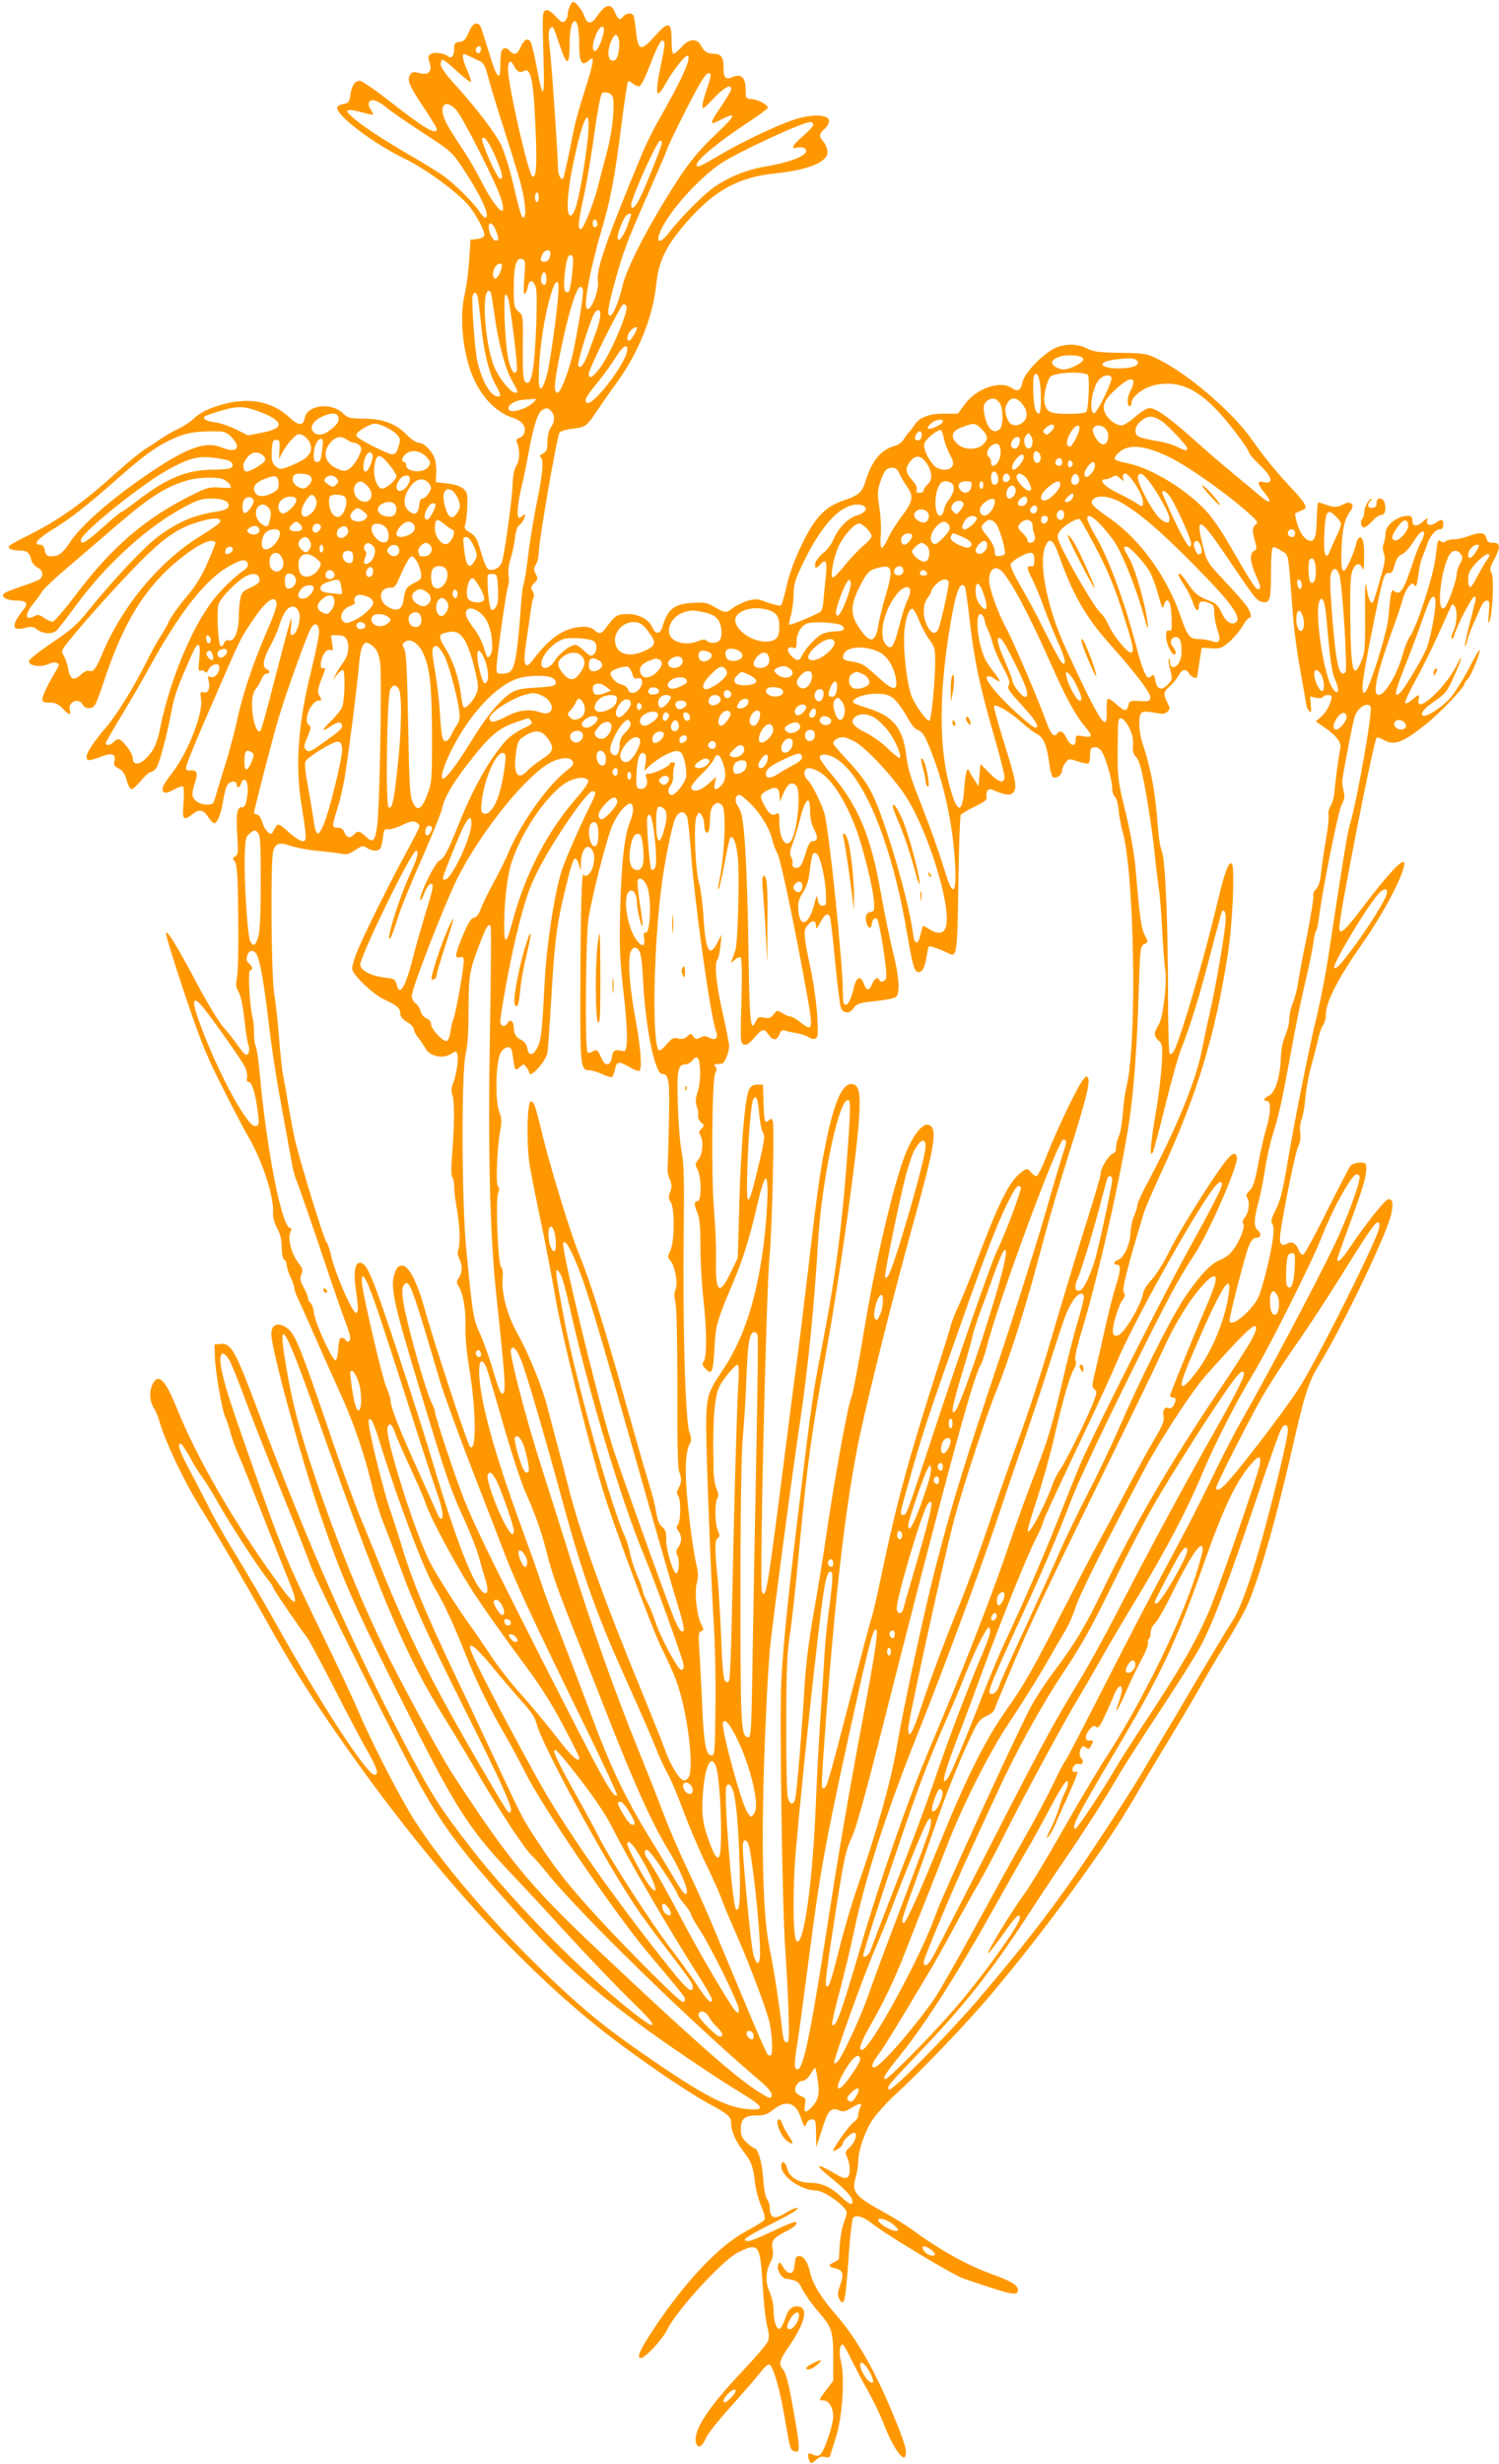 <?xml version="1.0" standalone="no"?>
<!DOCTYPE svg PUBLIC "-//W3C//DTD SVG 20010904//EN"
 "http://www.w3.org/TR/2001/REC-SVG-20010904/DTD/svg10.dtd">
<svg version="1.0" xmlns="http://www.w3.org/2000/svg"
 width="779pt" height="1280pt" viewBox="0 0 779 1280"
 preserveAspectRatio="xMidYMid meet">
<g transform="translate(0,1280) scale(0.1,-0.1)"
fill="#ff9800" stroke="none">
<path d="M2960 12764 c-6 -14 -10 -33 -10 -43 0 -10 -7 -24 -15 -31 -12 -10
-20 -5 -49 26 -24 26 -39 35 -51 30 -16 -6 -17 -23 -11 -224 7 -240 0 -256
-34 -76 -11 60 -25 119 -30 131 -13 30 -37 20 -55 -23 -15 -36 -35 -43 -55
-19 -16 20 -36 19 -44 -1 -3 -9 -6 -43 -6 -76 0 -86 -19 -64 -59 69 -18 60
-37 118 -42 131 -12 31 -40 25 -57 -13 -24 -54 -29 -60 -56 -63 -22 -3 -26 -8
-26 -37 0 -37 -14 -52 -33 -37 -21 16 -67 23 -86 12 -17 -9 -18 -14 -8 -46 14
-47 -7 -67 -56 -53 -26 7 -34 6 -45 -8 -19 -27 -7 -56 69 -170 38 -57 69 -108
69 -113 0 -36 -67 4 -258 154 -68 53 -132 96 -142 96 -26 0 -43 -26 -49 -73
-5 -37 -10 -42 -35 -47 -16 -3 -31 -10 -33 -17 -13 -38 191 -192 357 -271 106
-51 287 -186 333 -249 46 -63 80 -132 73 -148 -3 -8 -20 -15 -38 -17 l-33 -3
-7 -110 c-4 -60 -15 -141 -24 -179 -29 -119 -6 -321 51 -441 46 -97 119 -169
196 -194 49 -16 73 -43 65 -75 -3 -14 -15 -28 -27 -31 -14 -5 -18 -12 -13 -23
17 -38 16 -92 -2 -120 -12 -18 -18 -50 -20 -97 -3 -84 -41 -357 -55 -403 -11
-32 -43 -50 -72 -39 -8 3 -24 42 -37 87 -21 72 -28 85 -57 103 -25 14 -32 24
-27 36 10 23 17 136 11 163 -9 32 -42 50 -107 57 l-55 6 2 45 c2 25 -2 59 -8
77 -13 40 -56 83 -83 83 -12 0 -39 18 -60 39 -58 60 -124 85 -223 86 -77 1
-85 3 -112 29 -60 57 -184 42 -197 -24 -9 -44 -30 -44 -78 0 -104 96 -242 113
-408 50 -32 -12 -72 -35 -89 -53 -17 -17 -54 -41 -81 -54 -27 -12 -68 -36 -91
-52 -23 -16 -61 -41 -84 -55 -23 -14 -90 -70 -150 -123 -173 -157 -296 -244
-463 -328 -94 -47 -105 -55 -88 -66 7 -5 29 -9 49 -9 40 0 53 -11 62 -51 4
-14 18 -31 32 -37 27 -13 33 -43 12 -61 -8 -6 -49 -22 -93 -37 -43 -14 -85
-30 -92 -37 -21 -17 13 -37 64 -37 53 0 63 -14 35 -48 -64 -81 -61 -112 8 -94
35 8 45 7 65 -9 28 -22 75 -25 98 -6 8 6 55 66 103 132 161 219 376 413 568
514 65 34 87 41 136 41 62 0 98 -17 88 -43 -3 -9 -23 -18 -44 -22 -136 -20
-216 -54 -327 -137 -70 -53 -226 -219 -352 -374 -62 -78 -92 -105 -194 -173
-66 -45 -120 -88 -120 -95 0 -26 60 -35 104 -15 14 7 32 9 41 5 15 -5 15 -10
-6 -44 -38 -62 -68 -126 -69 -144 0 -14 8 -18 38 -18 29 0 45 -7 67 -30 33
-35 45 -38 38 -10 -12 44 46 69 67 29 8 -14 19 -19 38 -17 25 3 30 12 77 153
88 261 182 426 320 560 86 83 193 155 232 155 13 0 23 -4 23 -9 0 -5 -19 -53
-42 -106 -31 -70 -60 -118 -111 -178 -38 -45 -78 -101 -89 -125 -11 -24 -31
-60 -45 -80 -14 -20 -47 -80 -73 -133 -70 -139 -155 -275 -210 -339 -64 -75
-100 -129 -100 -151 0 -24 12 -24 77 1 56 21 77 13 67 -27 -5 -16 1 -24 22
-35 21 -10 32 -25 42 -60 7 -27 19 -48 25 -48 7 0 30 20 50 45 21 25 44 45 52
45 8 0 21 10 29 23 16 25 56 177 80 306 14 74 33 124 107 289 29 65 43 54 35
-28 -6 -59 -5 -69 7 -64 8 3 18 0 22 -6 5 -8 11 -4 19 12 15 29 56 38 56 11 0
-30 -25 -57 -45 -50 -14 6 -16 3 -11 -19 10 -38 -2 -67 -25 -61 -18 5 -19 2
-14 -37 11 -72 -67 -272 -148 -378 -51 -67 -61 -88 -47 -102 8 -8 21 -5 52 11
22 13 44 20 49 17 5 -3 6 -41 3 -85 -8 -87 -1 -96 46 -59 36 28 57 25 82 -15
13 -19 28 -33 33 -32 17 6 33 49 44 114 5 34 15 71 21 82 12 24 50 28 50 6 0
-22 17 -18 23 5 3 11 10 20 16 20 17 0 24 -46 14 -97 -6 -36 -13 -48 -26 -47
-25 2 -31 -34 -24 -147 5 -85 4 -100 -10 -108 -15 -8 -15 -11 -3 -27 12 -14
16 -69 18 -286 2 -151 -1 -289 -6 -314 -8 -38 -7 -51 8 -78 12 -19 22 -71 30
-139 6 -60 15 -119 20 -133 10 -25 4 -54 -11 -54 -5 0 -24 21 -42 47 -17 25
-52 70 -77 98 -25 29 -85 129 -134 221 -105 198 -158 284 -163 267 -3 -7 39
-144 93 -305 82 -245 112 -322 190 -477 51 -102 117 -229 147 -281 74 -129
132 -310 126 -395 -2 -16 8 -50 21 -75 17 -31 24 -62 24 -102 1 -37 6 -60 14
-63 6 -2 12 -15 12 -27 1 -13 9 -41 20 -63 11 -22 19 -48 20 -58 0 -10 9 -34
19 -55 10 -20 48 -104 84 -187 36 -82 92 -208 125 -280 74 -160 134 -331 173
-495 16 -69 46 -163 65 -210 19 -47 57 -148 85 -225 72 -197 138 -342 325
-717 200 -400 257 -525 249 -547 -9 -22 -12 -17 -164 244 -236 404 -368 667
-501 995 -34 85 -87 213 -116 284 -30 70 -102 268 -160 440 -145 426 -178 510
-215 541 -49 40 -89 29 -89 -26 0 -75 151 -631 250 -924 123 -360 173 -473
481 -1085 223 -444 303 -568 497 -773 69 -73 212 -226 317 -342 106 -115 247
-263 314 -328 107 -104 135 -137 115 -137 -11 0 -90 59 -174 130 -256 216
-571 542 -762 789 -160 206 -204 275 -339 531 -290 553 -507 1043 -759 1715
-129 345 -148 380 -207 373 l-28 -3 2 -70 c3 -76 38 -277 54 -308 6 -10 17
-43 25 -74 8 -31 28 -88 46 -127 17 -38 70 -172 119 -296 48 -124 109 -276
134 -338 64 -154 49 -163 -47 -30 -229 314 -423 649 -529 912 -60 149 -96 185
-126 125 -18 -35 -16 -87 6 -123 11 -17 24 -49 30 -71 24 -90 124 -304 204
-433 104 -169 243 -407 358 -614 111 -198 196 -336 317 -513 473 -693 969
-1250 1442 -1619 173 -134 416 -301 536 -366 102 -55 114 -67 114 -104 0 -39
28 -99 68 -149 36 -44 48 -79 56 -160 4 -32 18 -85 32 -119 18 -43 22 -63 15
-72 -6 -7 -48 -33 -93 -57 -139 -74 -312 -256 -475 -499 -76 -114 -97 -160
-73 -160 23 0 114 98 137 147 47 98 283 356 364 399 108 55 118 45 130 -131
10 -155 16 -212 30 -267 6 -22 6 -46 -1 -62 -5 -14 -66 -85 -135 -158 -176
-186 -254 -306 -238 -368 9 -33 31 -23 51 23 10 23 66 94 123 157 57 63 122
138 144 165 45 56 56 66 66 59 18 -11 52 -128 75 -263 30 -176 31 -178 51
-185 35 -14 34 9 -18 291 -14 73 -28 120 -40 134 -24 28 -19 47 32 121 79 115
100 192 55 204 -37 9 -59 -9 -76 -62 -9 -26 -22 -50 -28 -52 -17 -5 -32 41
-32 97 0 28 -9 69 -21 96 -23 52 -21 103 7 157 11 20 14 42 9 65 -8 42 3 57
66 89 48 24 66 41 55 51 -3 4 -55 -17 -114 -45 -113 -54 -144 -64 -151 -47 -2
6 49 37 115 70 66 33 131 68 144 78 38 27 1 21 -45 -8 -62 -38 -85 -30 -85 29
0 12 -6 31 -14 42 -9 12 -17 56 -20 107 -5 81 -27 157 -46 157 -4 0 -22 13
-39 29 -25 23 -31 37 -31 69 0 55 19 72 81 72 41 0 57 6 89 31 64 51 116 37
141 -40 17 -52 21 -57 30 -33 5 13 17 22 29 22 18 0 20 -7 21 -72 l1 -73 29
90 c32 102 46 118 88 102 23 -9 34 -7 63 11 45 28 62 29 48 3 -5 -11 -10 -29
-10 -40 0 -11 -11 -28 -24 -36 -22 -15 -106 -132 -106 -148 0 -4 11 0 25 9 14
9 25 22 25 28 0 16 42 56 59 56 21 0 4 -52 -25 -77 -19 -17 -23 -27 -16 -40
20 -38 24 -99 8 -112 -13 -11 -26 -8 -77 23 -34 20 -66 35 -72 33 -6 -2 21
-29 60 -60 75 -60 113 -101 113 -123 0 -23 -16 -16 -57 22 -53 51 -104 74
-160 74 -62 0 -109 28 -121 71 -10 41 -32 50 -32 15 0 -53 105 -126 182 -126
41 0 158 -84 158 -114 0 -7 -7 -33 -16 -57 -13 -35 -21 -99 -24 -182 0 -4 -11
-13 -25 -19 -33 -15 -32 -24 5 -32 40 -8 47 -30 26 -88 -13 -36 -14 -53 -6
-68 27 -51 34 -22 51 230 7 96 17 181 22 188 14 18 53 7 97 -28 76 -60 421
-268 477 -287 251 -86 283 -93 283 -59 0 24 -38 47 -136 82 -129 46 -275 128
-420 235 -28 20 -93 61 -145 89 -147 81 -165 104 -142 179 7 24 13 61 13 82 0
57 35 158 76 219 21 30 69 84 108 120 146 134 381 380 504 526 288 342 598
766 743 1017 45 78 130 221 189 317 58 96 133 222 165 280 32 58 89 153 126
213 37 59 83 140 103 180 58 119 154 448 237 812 64 285 89 366 138 445 127
205 366 704 382 798 10 56 6 72 -16 72 -15 0 -114 -123 -194 -242 -47 -71 -71
-94 -71 -68 0 5 27 80 59 167 71 192 91 256 91 300 0 31 -2 33 -34 33 -18 0
-40 -7 -47 -16 -8 -9 -63 -116 -124 -237 -60 -122 -116 -223 -122 -225 -7 -2
-17 7 -22 20 -14 38 -36 51 -61 38 -33 -18 -43 -3 -36 54 16 119 78 421 92
449 11 20 14 44 11 71 -3 23 0 53 7 71 7 16 16 68 20 114 4 47 18 121 31 165
12 45 28 105 34 134 6 30 18 63 26 75 8 12 15 36 15 54 0 68 63 190 191 373
117 167 226 378 216 419 -6 24 -93 -70 -212 -228 -96 -128 -125 -153 -125
-110 0 63 178 971 194 986 4 4 20 -1 35 -10 55 -33 101 -16 222 81 69 55 199
191 199 208 0 4 8 17 19 28 18 21 61 126 61 149 -1 7 -26 -36 -56 -95 -31 -59
-75 -129 -99 -156 -45 -50 -128 -102 -142 -89 -13 13 11 40 69 79 48 33 59 47
90 115 47 104 57 144 16 63 -61 -119 -211 -253 -196 -175 6 31 3 31 -35 -1
-18 -15 -33 -22 -35 -15 -2 6 23 60 56 120 33 59 88 171 122 247 34 76 63 141
66 143 3 3 9 -1 14 -9 15 -23 12 -89 -6 -126 -9 -19 -14 -38 -10 -41 4 -4 10
3 13 16 12 45 92 201 104 201 13 0 13 2 -26 -149 -14 -57 -24 -105 -22 -108 3
-2 8 11 12 29 4 18 18 56 30 83 13 28 30 67 39 88 9 21 23 37 32 37 15 0 16
-9 11 -67 -4 -53 -4 -61 4 -38 17 50 24 223 10 248 -10 19 -8 30 14 70 34 66
33 87 -5 87 -23 0 -31 5 -36 25 -7 30 -32 32 -95 9 -24 -9 -57 -16 -74 -16
-16 1 -35 -4 -42 -10 -9 -7 -17 -7 -27 1 -12 10 -15 3 -21 -46 -9 -82 -20
-130 -67 -276 -22 -70 -52 -144 -66 -165 -14 -20 -31 -61 -39 -91 -29 -109
-94 -221 -129 -221 -33 0 -11 106 66 320 27 74 54 154 60 177 5 22 19 52 30
65 16 19 21 21 29 9 11 -16 14 -5 26 78 3 25 12 59 20 75 7 17 17 42 21 56 11
40 44 80 65 80 14 0 19 7 19 25 0 29 -7 31 -38 9 -28 -19 -54 -12 -45 13 5 15
2 14 -19 -4 -33 -31 -58 -30 -58 2 0 20 -5 25 -26 25 -52 0 -114 -49 -114 -91
0 -15 -4 -39 -9 -53 -7 -16 -6 -34 1 -53 9 -23 5 -48 -21 -137 -17 -60 -33
-112 -36 -115 -12 -11 -24 17 -33 74 -7 47 -9 17 -8 -135 1 -173 -1 -200 -19
-244 -43 -103 -55 -54 -58 224 -1 164 1 223 12 248 16 37 38 42 51 10 6 -17 9
-1 9 57 1 80 -8 113 -27 101 -5 -3 -12 -18 -15 -34 -3 -16 -17 -55 -32 -87
-37 -84 -49 -64 -43 72 5 104 16 148 50 195 19 26 -3 46 -34 31 -39 -20 -52
-20 -92 -7 -21 8 -41 14 -45 14 -3 0 -7 -35 -8 -77 -2 -97 -9 -123 -31 -123
-27 0 -57 39 -72 93 -7 26 -11 49 -9 50 2 2 17 8 32 15 25 11 26 14 16 34 -6
13 -35 48 -64 78 -74 78 -155 177 -205 250 -96 141 -331 345 -488 422 -64 32
-71 33 -199 35 -111 2 -138 5 -172 22 -53 27 -120 27 -173 0 -65 -33 -155
-129 -164 -173 -8 -44 -25 -54 -56 -32 -59 42 -185 -2 -245 -85 l-35 -48 -67
0 c-80 1 -132 -18 -158 -58 -10 -15 -23 -32 -29 -38 -6 -5 -18 -22 -27 -37
-10 -15 -30 -31 -45 -34 -71 -17 -122 -78 -153 -181 -17 -59 -38 -78 -115
-103 -97 -33 -150 -88 -219 -233 -35 -72 -62 -146 -76 -207 -12 -52 -25 -99
-30 -104 -4 -5 -33 1 -67 13 -52 20 -65 21 -103 11 -24 -7 -58 -23 -76 -36
-40 -30 -44 -30 -99 2 -39 23 -53 26 -114 22 -96 -5 -130 -32 -157 -123 -12
-42 -36 -43 -54 -3 -18 41 -69 68 -130 68 -50 0 -62 -8 -103 -62 -30 -43 -41
-46 -69 -20 -29 26 -106 19 -168 -14 -48 -26 -93 -69 -151 -144 -21 -27 -29
-32 -37 -21 -9 14 -7 49 11 166 6 39 14 93 17 120 4 28 10 55 14 62 4 7 2 21
-5 32 -11 18 -10 24 9 42 19 19 19 24 7 47 -11 23 -11 30 1 49 8 12 15 42 15
65 1 64 95 605 108 621 7 8 37 17 68 20 66 7 73 12 129 96 24 36 70 103 103
147 111 154 185 338 202 504 13 126 51 203 162 330 143 163 269 231 463 250
166 17 265 58 265 109 0 16 -9 40 -20 54 -26 32 -25 39 5 67 15 14 25 33 23
45 -4 30 -90 33 -176 5 -90 -29 -268 -113 -382 -180 -114 -67 -130 -74 -130
-56 0 24 108 114 242 203 70 46 128 88 128 93 0 16 -49 42 -83 45 -31 2 -32 4
-32 48 0 62 -22 85 -64 68 -41 -17 -51 -8 -51 48 0 52 -12 71 -46 71 -36 0
-54 11 -70 41 -21 42 -63 40 -103 -6 -17 -19 -35 -35 -41 -35 -6 0 -10 29 -10
70 0 99 -16 102 -90 19 -70 -78 -84 -73 -95 28 -4 37 -9 72 -12 80 -7 18 -38
17 -53 -2 -19 -23 -28 -18 -44 20 -22 52 -49 45 -96 -23 -26 -39 -50 -38 -63
3 -10 31 -44 75 -59 75 -5 0 -13 -12 -18 -26z m44 -105 c3 -17 6 -57 6 -88 0
-97 14 -119 52 -84 17 15 18 15 18 -5 0 -12 -13 -63 -29 -114 -54 -169 -62
-202 -90 -346 -16 -79 -32 -146 -35 -150 -11 -10 -26 20 -26 53 -1 70 -30 499
-41 603 -10 91 -10 115 1 125 15 14 13 17 50 -92 35 -105 50 -104 50 4 0 81
10 125 29 125 5 0 11 -14 15 -31z m133 -28 c-10 -50 -36 -103 -47 -96 -14 9
-12 33 6 82 20 51 50 61 41 14z m79 -37 c4 -14 3 -44 -2 -67 -7 -32 -14 -42
-29 -42 -26 0 -31 47 -10 98 18 43 32 47 41 11z m237 -16 c2 -7 -4 -49 -14
-93 -38 -179 -32 -213 21 -118 37 66 97 143 111 143 29 0 -26 -122 -157 -350
-23 -41 -62 -120 -84 -175 -174 -419 -232 -584 -223 -642 9 -55 -44 -180 -60
-141 -12 32 25 219 79 402 46 155 69 273 103 544 16 123 31 226 35 229 3 3 15
-2 26 -12 10 -9 26 -15 34 -12 8 3 28 42 45 86 54 141 73 171 84 139z m-953
-32 c0 -8 -4 -17 -9 -21 -12 -7 -24 12 -16 25 9 15 25 12 25 -4z m-29 -53 c46
-21 47 -22 69 -105 12 -45 49 -166 82 -268 33 -102 71 -225 84 -275 25 -92 31
-175 14 -175 -10 0 -16 18 -58 195 -16 67 -42 147 -56 178 -31 65 -129 194
-240 316 -50 55 -76 91 -76 107 0 13 5 24 10 24 6 0 40 -27 76 -61 36 -33 68
-58 71 -55 3 3 -6 33 -21 66 -24 53 -27 88 -8 78 4 -2 28 -13 53 -25z m200
-35 c16 -31 30 -38 51 -27 36 20 50 -45 60 -276 10 -213 6 -279 -15 -272 -20
6 -127 476 -127 558 0 44 13 51 31 17z m1022 -44 c3 -3 -5 -37 -19 -74 -13
-37 -24 -78 -24 -90 0 -20 9 -14 58 38 54 58 92 78 92 49 0 -7 -22 -45 -50
-86 -47 -69 -58 -91 -45 -91 3 0 23 9 45 20 80 41 74 20 -22 -70 -111 -104
-166 -175 -278 -360 -113 -185 -196 -355 -215 -435 -18 -80 -50 -155 -64 -155
-18 0 -12 41 23 171 48 170 60 203 168 449 52 118 99 226 103 240 11 37 152
316 182 361 25 39 34 45 46 33z m-513 -109 c19 -23 5 -181 -26 -295 -14 -52
-34 -130 -45 -173 -22 -89 -76 -227 -90 -227 -18 0 -15 33 16 175 13 61 33
178 45 260 21 155 39 254 47 268 7 12 40 8 53 -8z m-1171 -64 c25 -21 112 -81
192 -133 142 -92 148 -98 203 -180 97 -146 148 -258 117 -258 -5 0 -17 12 -27
28 -32 49 -138 153 -196 193 -31 21 -112 71 -180 110 -142 83 -250 155 -293
196 -24 23 -26 28 -12 31 9 2 41 -3 69 -12 29 -8 54 -13 56 -11 2 2 -3 14 -11
26 -9 11 -13 28 -10 35 9 24 44 15 92 -25z m362 -12 c33 -36 206 -377 232
-458 39 -124 -26 -63 -109 101 -24 47 -68 123 -99 167 -30 45 -64 99 -75 121
-45 87 -10 134 51 69z m686 -123 c-8 -100 -41 -301 -62 -373 -10 -33 -21 -53
-30 -53 -23 0 -19 104 9 246 49 247 95 349 83 180z m1170 47 c2 -6 -21 -32
-52 -58 -58 -50 -69 -71 -32 -62 12 4 28 2 36 -2 43 -27 -48 -70 -201 -96 -98
-17 -186 -52 -265 -106 -54 -37 -176 -159 -231 -231 -59 -78 -83 -60 -37 27
55 102 193 252 298 324 89 60 445 225 471 217 6 -1 11 -7 13 -13z m-1647 -180
c32 -77 38 -107 18 -101 -18 6 -101 195 -92 209 10 17 39 -24 74 -108z m860
85 c0 -15 -86 -231 -116 -290 -24 -48 -44 -62 -44 -32 0 34 135 334 151 334 5
0 9 -5 9 -12z m-640 -283 c0 -14 -4 -25 -10 -25 -5 0 -10 11 -10 25 0 14 5 25
10 25 6 0 10 -11 10 -25z m480 -90 c0 -2 -9 -29 -20 -59 -23 -61 -50 -92 -50
-58 0 22 26 90 42 110 10 12 28 17 28 7z m-177 -39 c6 -15 -1 -26 -15 -26 -4
0 -8 9 -8 20 0 23 15 27 23 6z m-527 -41 c17 -43 18 -55 1 -55 -16 0 -37 41
-37 70 0 32 20 23 36 -15z m284 -119 c0 -28 -12 -46 -31 -46 -21 0 -24 12 -9
41 12 22 40 26 40 5z m113 -111 c-11 -92 -15 -101 -34 -90 -8 6 -10 29 -5 83
8 84 21 121 39 103 7 -7 7 -35 0 -96z m-248 -18 c-5 -58 -4 -87 3 -84 5 4 12
20 15 37 8 36 22 39 38 8 9 -16 10 -71 6 -198 -9 -248 -26 -335 -59 -302 -9 9
-12 58 -11 178 2 164 2 165 -23 186 -23 20 -24 28 -24 128 0 112 14 156 46
143 14 -5 15 -19 9 -96z m-120 46 c-3 -16 -13 -34 -20 -42 -12 -13 -15 -12
-21 3 -9 23 12 66 32 66 13 0 15 -6 9 -27z m235 -54 c0 -29 -13 -39 -25 -18
-10 15 4 61 15 54 6 -3 10 -19 10 -36z m62 -65 c-6 -102 -42 -362 -59 -428
-23 -88 -43 -99 -43 -23 0 135 25 308 62 435 24 83 45 91 40 16z m128 4 c0
-46 -41 -285 -61 -357 -24 -89 -58 -171 -71 -171 -18 0 -19 29 -3 121 38 217
97 429 120 429 9 0 15 -9 15 -22z m-476 -20 c2 -13 10 -63 17 -112 18 -134 55
-272 89 -332 34 -61 35 -64 17 -64 -21 0 -73 61 -102 120 -52 103 -77 410 -34
410 5 0 11 -10 13 -22z m-70 -20 c3 -18 11 -82 17 -143 14 -134 40 -243 74
-303 28 -51 31 -62 12 -62 -37 0 -84 82 -107 187 -13 57 -31 318 -24 337 10
26 23 18 28 -16z m160 -10 c21 -123 48 -349 42 -363 -11 -29 -32 0 -45 63 -17
79 -27 332 -14 332 6 0 13 -15 17 -32z m611 -27 c15 -26 -90 -268 -145 -333
-35 -42 -50 -48 -50 -19 0 25 167 361 180 361 5 0 11 -4 15 -9z m-135 -48 c-1
-16 -10 -53 -21 -83 -11 -30 -29 -80 -40 -110 -23 -64 -45 -92 -54 -68 -6 16
68 252 86 274 18 22 29 16 29 -13z m190 -68 c0 -14 -32 -65 -40 -65 -16 0 -12
32 7 52 15 17 33 24 33 13z m-50 -110 c0 -65 -184 -305 -212 -277 -13 13 -3
31 67 117 31 39 70 94 88 123 31 51 57 68 57 37z m2362 -41 c17 -11 6 -24 -32
-44 -47 -24 -78 -25 -108 -4 -28 19 -16 39 32 53 28 9 90 6 108 -5z m287 -18
c19 -23 -24 -40 -97 -40 -96 1 -114 32 -24 45 79 11 109 10 121 -5z m-256 -73
c11 -6 4 -173 -7 -192 -5 -7 -41 -11 -95 -11 -97 0 -114 9 -124 64 -5 32 17
121 34 131 33 21 163 26 192 8z m-244 -93 c1 -44 0 -88 -4 -98 -6 -16 -7 -16
-21 2 -15 21 -21 176 -7 190 16 16 28 -20 32 -94z m367 79 c9 -15 -77 -190
-91 -186 -29 10 -9 135 27 175 23 24 53 29 64 11z m114 -26 c-1 -10 -7 -29
-15 -43 -17 -29 -20 -80 -5 -80 6 0 10 7 10 16 0 34 63 81 124 94 144 30 259
-38 416 -245 39 -50 70 -97 70 -104 0 -7 25 -36 55 -65 65 -61 76 -102 25 -91
-39 9 -39 -5 2 -56 42 -52 29 -60 -24 -15 -24 21 -86 72 -138 115 -52 43 -147
124 -210 181 -128 114 -193 160 -227 160 -12 0 -45 -20 -73 -45 -28 -25 -60
-45 -71 -45 -28 0 -68 28 -84 61 -21 40 -6 74 58 131 54 49 87 61 87 31z
m-3123 -108 c-34 -30 -105 -51 -120 -36 -19 19 21 50 72 54 25 2 53 4 61 5 9
1 4 -8 -13 -23z m2427 3 c21 -29 21 -121 1 -138 -35 -29 -68 7 -81 86 -4 31
-2 45 11 57 23 23 51 21 69 -5z m113 0 c32 -36 37 -74 13 -98 -21 -21 -46 -25
-67 -12 -18 12 -34 62 -27 86 16 51 48 60 81 24z m-3955 -48 c125 -49 128 -85
9 -108 l-72 -14 -62 31 c-34 17 -83 34 -110 37 -45 6 -66 18 -53 31 3 3 41 16
83 29 87 26 122 25 205 -6z m1512 4 c21 -20 20 -54 -1 -84 -11 -16 -18 -43
-18 -75 0 -41 -4 -51 -23 -61 -15 -7 -20 -14 -13 -18 18 -12 12 -83 -18 -231
-16 -77 -37 -203 -46 -280 -9 -77 -21 -147 -25 -155 -4 -8 -11 -69 -15 -135
-4 -66 -13 -160 -20 -209 -15 -98 -27 -116 -77 -116 -24 0 -28 4 -28 26 0 45
50 402 60 428 5 14 6 40 3 59 -3 20 1 56 10 83 9 27 19 75 23 107 4 37 12 62
24 70 9 6 21 23 25 37 6 20 5 23 -6 13 -7 -7 -17 -13 -21 -13 -14 0 -9 72 11
155 11 44 29 132 40 195 25 132 46 196 69 210 23 13 28 12 46 -6z m-1104 -44
c0 -22 -52 -68 -86 -76 -14 -4 -31 -1 -39 6 -35 29 -7 71 62 95 42 14 63 6 63
-25z m4280 -10 c35 -25 130 -127 130 -139 0 -15 -10 -14 -53 8 -21 11 -70 25
-110 31 -40 7 -80 16 -89 22 -25 12 -22 51 5 75 40 37 68 37 117 3z m-1140 0
c0 -14 -68 -45 -77 -36 -5 4 3 16 16 27 25 20 61 26 61 9z m-2895 -29 c22 -10
49 -28 59 -40 17 -19 18 -26 7 -61 -9 -31 -17 -40 -34 -40 -20 0 -160 70 -182
91 -11 11 8 32 50 53 38 20 51 20 100 -3z m3096 -10 c35 -35 36 -53 7 -81 -33
-30 -101 -28 -134 5 -37 38 -29 66 26 86 62 23 68 23 101 -10z m361 -13 c-18
-18 -24 -20 -34 -9 -11 10 -8 16 11 32 34 28 54 8 23 -23z m148 17 c0 -22 -38
-95 -50 -95 -16 0 -20 18 -9 47 19 50 59 82 59 48z m134 -1 c29 -28 14 -93
-18 -81 -26 10 -57 69 -44 84 14 18 43 16 62 -3z m-839 -51 c4 -20 17 -57 30
-82 18 -33 22 -49 14 -63 -14 -26 -70 -24 -96 5 -33 36 -55 87 -49 113 6 24
73 77 87 69 3 -3 10 -21 14 -42z m-3704 8 c57 -57 30 -88 -48 -56 -81 34 -173
3 -358 -120 -202 -134 -369 -279 -430 -370 -39 -60 -60 -75 -100 -75 -20 0
-27 6 -32 30 -4 21 -11 30 -24 30 -40 0 -15 31 64 79 93 57 176 122 326 254
134 119 202 170 277 207 78 38 121 48 217 49 74 1 80 -1 108 -28z m3589 10 c0
-22 -15 -35 -30 -26 -7 4 -7 13 0 26 14 25 30 25 30 0z m-3179 -43 c17 -42 -3
-73 -65 -102 -82 -38 -93 -39 -116 -16 -17 17 -20 31 -18 78 3 49 6 57 23 57
18 0 20 -6 17 -50 l-2 -50 17 34 c9 18 31 49 49 68 29 30 34 32 57 22 14 -6
31 -25 38 -41z m3749 32 c13 -25 4 -60 -15 -60 -20 0 -30 47 -15 65 16 19 17
19 30 -5z m-3556 -15 c11 -8 27 -15 37 -15 9 0 22 -7 29 -16 11 -13 10 -23 -8
-59 -12 -24 -32 -51 -46 -60 -21 -14 -28 -14 -59 -2 -68 29 -85 84 -41 136 28
34 58 39 88 16z m3496 1 c0 -25 -12 -46 -25 -46 -21 0 -27 17 -15 40 12 23 40
27 40 6z m-3625 -48 c-8 -62 -11 -68 -31 -68 -9 0 -14 11 -14 35 0 43 19 85
38 85 11 0 12 -10 7 -52z m3525 -18 c0 -36 -20 -70 -41 -70 -5 0 -9 9 -9 19 0
11 -4 23 -10 26 -17 11 -11 43 11 59 32 22 49 10 49 -34z m885 -29 c98 -49
295 -189 404 -287 46 -41 51 -49 37 -59 -19 -14 -20 -34 -4 -87 10 -35 10 -41
-5 -50 -24 -13 -21 -58 8 -124 29 -65 30 -74 12 -74 -13 0 -29 25 -160 250
-30 53 -77 120 -104 150 -101 113 -288 228 -412 253 -73 15 -80 21 -55 48 51
56 139 50 279 -20z m-3867 3 c21 -24 21 -28 9 -48 -25 -37 -117 -30 -117 9 0
8 -4 15 -10 15 -18 0 -10 29 13 45 30 21 76 12 105 -21z m3190 -8 c-2 -12 -10
-21 -18 -21 -16 0 -25 28 -16 52 9 23 38 -4 34 -31z m-4043 20 c11 -8 16 -20
12 -29 -6 -15 -76 -57 -96 -57 -15 0 -22 30 -11 50 26 49 60 62 95 36z m571 0
c7 -17 -22 -86 -35 -86 -6 0 -12 6 -12 13 -5 57 31 115 47 73z m3384 -13 c0
-17 -37 -63 -52 -63 -16 0 -8 34 14 57 25 27 38 29 38 6z m-4152 -10 c37 -6
53 -30 31 -44 -8 -5 -48 -9 -89 -9 -139 0 -246 -44 -404 -167 -37 -29 -72 -53
-76 -53 -4 0 -47 -36 -96 -80 -87 -78 -114 -94 -114 -66 0 37 330 302 464 372
121 64 157 70 284 47z m855 -27 c20 -25 37 -51 37 -59 0 -21 -56 -69 -77 -65
-24 4 -44 63 -38 112 10 72 26 74 78 12z m2794 5 c28 -42 30 -86 3 -108 -11
-10 -20 -23 -20 -30 0 -7 -9 -13 -21 -13 -15 0 -19 4 -15 16 4 10 -5 29 -24
50 -36 41 -37 62 -9 98 28 35 57 31 86 -13z m703 9 c0 -11 -6 -20 -13 -20 -19
0 -27 10 -20 26 8 21 33 17 33 -6z m55 -10 c0 -7 -6 -15 -12 -17 -8 -3 -13 4
-13 17 0 13 5 20 13 18 6 -3 12 -11 12 -18z m115 -9 c0 -25 -34 -66 -48 -57
-13 8 -6 33 16 59 20 22 32 22 32 -2z m-1018 -38 c7 -16 25 -47 41 -70 37 -52
32 -78 -29 -158 -25 -33 -57 -84 -70 -113 -13 -29 -28 -51 -33 -48 -5 4 -7 33
-4 67 3 33 0 98 -7 142 -11 73 -10 88 4 132 22 62 32 75 62 75 17 0 28 -8 36
-27z m514 -19 c7 -27 -7 -50 -25 -40 -6 4 -11 20 -11 37 0 37 27 40 36 3z
m-3588 10 c27 -8 29 -35 2 -59 -17 -15 -24 -16 -45 -7 -28 13 -40 34 -31 57 6
16 35 19 74 9z m3649 -10 c7 -18 -17 -38 -31 -24 -11 11 -1 40 14 40 6 0 13
-7 17 -16z m72 6 c21 -11 47 -67 37 -77 -16 -17 -84 56 -72 76 9 13 12 14 35
1z m289 -18 c4 -26 -26 -42 -38 -21 -11 16 7 52 23 46 7 -2 13 -13 15 -25z
m275 -4 c34 -45 57 -93 57 -118 0 -24 -4 -25 -37 -2 -14 9 -58 33 -97 52 -67
33 -100 70 -62 70 9 0 25 5 36 12 16 10 23 9 41 -7 18 -16 21 -17 16 -3 -6 16
0 28 14 28 4 0 19 -15 32 -32z m81 1 c36 -42 103 -158 111 -190 10 -42 -13
-45 -52 -8 -40 40 -118 191 -110 213 9 23 22 20 51 -15z m-4516 -16 c2 -24 -2
-35 -20 -47 -38 -25 -82 -30 -97 -12 -24 28 -9 57 39 76 61 24 74 21 78 -17z
m302 21 c11 -12 10 -18 -3 -31 -14 -15 -18 -15 -42 1 -21 14 -24 20 -14 32 15
18 43 18 59 -2z m380 -2 c0 -27 -29 -62 -51 -62 -23 0 -25 27 -3 58 18 27 54
30 54 4z m-967 -3 c22 -12 37 -28 37 -41 0 -3 -26 -4 -57 -1 -53 4 -66 1 -148
-40 -237 -117 -413 -268 -599 -514 -59 -79 -114 -143 -123 -143 -8 0 -28 9
-44 20 -22 16 -33 19 -48 10 -51 -27 -55 6 -8 64 19 23 39 51 46 63 6 12 68
71 138 130 70 59 181 155 247 212 180 154 261 205 376 237 58 16 155 17 183 3z
m1061 -15 c9 -8 16 -21 16 -27 0 -20 -30 -57 -45 -57 -9 0 -15 -14 -17 -37 -4
-46 -27 -54 -59 -22 -27 27 -21 76 16 125 29 37 63 44 89 18z m-317 -16 c50
-47 13 -110 -42 -74 -27 18 -34 63 -13 84 17 17 28 15 55 -10z m3043 7 c14
-16 6 -49 -21 -83 -10 -13 -21 -36 -24 -53 -5 -21 -12 -29 -23 -27 -23 4 -28
94 -8 142 11 27 21 36 39 36 14 0 30 -7 37 -15z m98 -12 c-4 -33 -37 -43 -57
-19 -20 24 -6 46 29 46 28 0 31 -3 28 -27z m62 7 c0 -11 -4 -20 -10 -20 -5 0
-10 9 -10 20 0 11 5 20 10 20 6 0 10 -9 10 -20z m400 2 c0 -24 -57 -82 -81
-82 -32 0 -22 36 18 69 43 35 63 39 63 13z m-232 -26 c4 -20 -15 -46 -34 -46
-8 0 -14 10 -14 23 0 42 41 62 48 23z m-2933 -2 c19 -8 45 -55 45 -82 0 -11
-8 -30 -19 -43 -16 -19 -21 -21 -34 -11 -23 20 -42 109 -27 127 14 17 13 17
35 9z m3736 -35 c28 -40 109 -218 109 -241 0 -44 -26 -8 -86 117 -35 75 -64
140 -64 145 0 19 19 9 41 -21z m-514 -16 c-8 -8 -21 -13 -28 -11 -9 3 -6 11
11 28 17 17 25 20 28 11 2 -7 -3 -20 -11 -28z m-3927 8 c13 -25 -1 -64 -31
-85 -47 -32 -58 18 -17 77 23 32 34 34 48 8z m144 13 c19 -7 21 -43 5 -78 -16
-35 -40 -41 -61 -16 -18 22 -25 80 -11 93 8 9 46 9 67 1z m-466 -25 c3 -19
-36 -71 -49 -64 -13 9 -11 59 3 73 16 16 42 11 46 -9z m222 3 c0 -24 -55 -76
-73 -69 -24 9 -27 47 -6 68 25 25 79 26 79 1z m3798 -4 c-2 -15 -11 -24 -25
-26 -25 -4 -31 16 -11 36 20 20 40 14 36 -10z m489 -9 c94 -54 202 -146 373
-319 200 -201 258 -282 220 -305 -22 -14 -53 9 -72 52 -15 34 -28 48 -56 59
-69 28 -81 37 -117 90 -19 30 -40 54 -45 54 -12 0 -2 -21 36 -80 12 -19 27
-52 34 -72 12 -40 30 -51 30 -19 0 27 13 33 49 20 28 -10 31 -15 31 -52 0 -23
8 -63 17 -90 20 -56 11 -73 -31 -57 -15 5 -45 10 -66 10 -47 0 -59 15 -94 116
-69 204 -211 401 -367 510 -95 67 -106 79 -89 99 21 26 87 18 147 -16z m-657
5 c0 -31 -34 -75 -55 -72 -31 5 -31 42 1 67 32 25 54 27 54 5z m-3110 -38 c0
-31 -19 -45 -52 -39 -54 10 -60 54 -10 71 35 12 62 -2 62 -32z m2947 28 c2 -6
-5 -22 -16 -35 -18 -22 -21 -23 -36 -8 -14 14 -15 21 -5 38 12 23 50 26 57 5z
m-2757 -45 c-21 -40 -35 -49 -43 -26 -5 15 19 64 35 70 25 9 28 -5 8 -44z
m-855 24 c12 -12 15 -25 10 -52 -9 -50 -17 -55 -48 -31 -29 23 -36 67 -15 88
16 16 34 15 53 -5z m3094 8 c23 -14 6 -36 -37 -49 -46 -14 -96 -65 -122 -127
-10 -24 -34 -55 -53 -69 -19 -15 -37 -38 -40 -51 -5 -30 4 -32 28 -5 29 32 36
11 25 -80 -5 -47 -11 -103 -12 -124 -2 -22 -9 -42 -18 -47 -54 -28 -154 -68
-158 -64 -3 3 1 24 8 47 7 24 13 72 14 108 1 56 8 79 48 162 76 157 149 253
223 291 34 18 73 21 94 8z m901 -16 c0 -19 -20 -29 -32 -17 -8 8 -7 16 2 26
14 17 30 12 30 -9z m-3499 -14 c20 -16 22 -21 10 -35 -20 -24 -75 -18 -80 8
-3 18 22 46 40 46 4 0 17 -8 30 -19z m2935 -13 c3 -12 0 -26 -8 -34 -11 -12
-19 -12 -41 -2 -30 15 -35 42 -11 56 24 13 52 3 60 -20z m704 -3 c0 -25 -23
-35 -35 -15 -10 16 2 40 20 40 9 0 15 -9 15 -25z m1415 -11 c31 -33 31 -35 1
-98 -13 -28 -29 -64 -35 -80 -21 -52 -34 -16 -29 86 5 125 17 142 63 92z
m-1869 -5 c7 -12 -43 -58 -63 -59 -18 0 -16 21 3 48 16 23 48 29 60 11z m367
5 c9 -10 -4 -34 -19 -34 -8 0 -14 9 -14 20 0 19 19 27 33 14z m278 -41 c25
-27 60 -70 77 -98 38 -61 103 -224 137 -342 32 -111 35 -118 28 -63 -12 93
-63 274 -93 326 -34 61 -35 64 -16 64 19 0 100 -89 124 -136 11 -22 28 -66 37
-99 25 -89 27 -94 34 -67 3 13 11 23 16 23 14 0 23 -37 24 -105 1 -48 -2 -57
-14 -52 -12 4 -15 -3 -15 -30 0 -35 27 -94 42 -94 13 0 9 22 -7 40 -19 21 -10
50 15 50 22 0 30 -19 30 -75 0 -27 -7 -51 -18 -65 -21 -26 -42 -20 -42 12 0
12 -3 19 -6 15 -3 -3 0 -29 7 -57 13 -49 12 -51 -13 -77 -33 -33 -55 -25 -64
22 -5 26 -10 33 -17 26 -6 -6 -14 -11 -19 -11 -13 0 -34 52 -57 140 -66 251
-146 472 -216 592 -25 43 -45 84 -45 93 0 27 25 16 71 -32z m-4576 18 c0 -7
-42 -38 -94 -70 -214 -128 -412 -362 -518 -614 -35 -84 -48 -100 -72 -92 -8 3
-26 -6 -41 -20 -35 -34 -57 -25 -65 28 -4 23 -14 54 -23 69 -15 26 -14 28 24
76 91 115 318 364 413 454 107 102 176 144 281 172 64 17 95 17 95 -3z m4504
-51 c92 -167 129 -251 177 -396 64 -198 72 -234 50 -234 -19 0 -93 91 -116
145 -10 22 -27 49 -40 60 -35 31 -188 296 -220 380 -7 18 -4 30 11 50 23 29
90 67 101 57 4 -4 20 -32 37 -62z m-3338 36 c15 -13 34 -26 41 -28 18 -6 0
-57 -25 -72 -26 -16 -67 33 -67 78 0 52 10 56 51 22z m2864 4 c15 -16 42 -100
48 -150 1 -10 -8 -16 -25 -18 -23 -3 -28 1 -28 18 0 26 -15 55 -46 93 -28 34
-29 40 -8 61 21 21 37 20 59 -4z m191 -10 c0 -14 4 -33 8 -42 5 -10 6 -25 2
-33 -7 -19 -36 -20 -36 -2 0 8 -11 24 -25 37 -29 28 -30 33 -9 55 25 24 59 16
60 -15z m1952 3 c4 -29 -49 -88 -71 -80 -20 7 -14 28 20 75 27 36 46 38 51 5z
m-5760 5 c21 -21 13 -38 -17 -38 -37 0 -46 13 -25 34 19 19 26 20 42 4z m591
-2 c15 -18 5 -41 -25 -55 -60 -27 -85 0 -42 46 24 26 50 30 67 9z m2780 0 c15
-18 5 -40 -38 -80 -24 -23 -33 -27 -44 -17 -19 15 -10 54 19 86 26 28 46 32
63 11z m-3263 -7 c10 -16 -23 -46 -36 -33 -6 6 -8 18 -4 27 7 19 29 22 40 6z
m336 -6 c22 -20 24 -71 3 -79 -35 -14 -90 54 -70 85 10 16 46 13 67 -6z m2503
-9 c14 -15 25 -33 25 -40 0 -7 -20 -30 -45 -50 -24 -21 -67 -66 -95 -101 -28
-35 -55 -63 -61 -63 -15 0 -3 79 23 148 22 58 85 132 112 132 9 0 28 -12 41
-26z m1872 -149 c141 -209 152 -224 179 -231 43 -11 49 6 49 148 0 84 4 133
11 135 6 2 26 -7 45 -20 38 -25 31 14 59 -342 5 -71 23 -204 40 -293 16 -90
30 -167 30 -171 0 -4 6 -15 13 -24 10 -15 12 -10 9 29 l-4 46 30 -7 c18 -3 33
-2 37 4 7 13 45 15 45 2 0 -28 -26 -80 -52 -102 l-30 -27 45 -31 c63 -43 89
-78 82 -110 -9 -41 -26 -172 -30 -224 -2 -26 -11 -59 -20 -73 -9 -15 -14 -35
-11 -47 3 -12 -3 -71 -14 -132 -10 -60 -22 -138 -25 -173 -5 -43 -13 -69 -26
-81 -11 -10 -17 -25 -14 -33 3 -8 -12 -102 -33 -209 -22 -107 -43 -219 -47
-249 -4 -30 -16 -75 -26 -99 -10 -24 -19 -62 -19 -85 0 -22 -10 -61 -21 -86
-13 -29 -21 -70 -23 -120 -3 -96 -30 -178 -62 -192 -27 -13 -32 -28 -9 -28 21
0 19 -63 -4 -141 -11 -35 -30 -118 -42 -183 -17 -94 -27 -124 -45 -141 -16
-15 -20 -25 -13 -36 15 -24 10 -75 -11 -102 -11 -14 -16 -28 -11 -31 20 -13
-30 -126 -71 -162 -12 -11 -37 -26 -55 -33 -44 -18 -112 -93 -184 -203 -70
-108 -225 -417 -334 -668 -42 -96 -116 -251 -165 -345 -48 -93 -110 -222 -138
-285 -27 -63 -108 -241 -179 -395 -72 -154 -134 -291 -138 -305 -10 -33 -24
-50 -41 -50 -28 0 -18 26 158 410 111 240 187 419 258 605 32 83 156 348 279
595 219 443 274 546 357 670 75 113 230 467 222 508 -6 31 -27 22 -66 -30 -76
-101 -233 -353 -283 -454 -27 -56 -69 -124 -94 -152 -25 -27 -45 -60 -45 -71
0 -26 -47 -121 -89 -178 -31 -43 -57 -55 -67 -29 -8 21 25 137 47 169 16 22
18 31 9 42 -11 14 18 130 105 416 8 26 47 115 86 200 190 411 283 715 350
1144 25 157 37 459 20 469 -16 10 -36 -43 -72 -192 -70 -298 -192 -712 -228
-781 -7 -12 -16 -19 -22 -16 -5 4 -9 129 -9 308 -1 395 -14 701 -33 747 -8 19
-17 80 -21 135 -10 159 -35 294 -77 418 -22 65 -25 149 -6 165 8 7 29 7 65 0
45 -9 56 -8 69 5 14 14 14 18 -1 48 -22 45 -20 55 15 86 17 16 37 40 45 56 17
32 39 35 54 7 9 -16 38 -29 41 -17 0 1 6 36 12 77 l12 75 50 -3 c45 -3 54 1
93 33 23 20 54 57 68 81 14 24 30 44 35 44 18 0 9 34 -18 69 -15 20 -66 77
-114 128 -86 92 -87 93 -109 182 -39 157 -14 145 127 -64z m-5029 143 c4 -22
-34 -34 -54 -17 -14 12 -14 14 2 26 23 17 48 13 52 -9z m461 -3 c4 -22 -25
-46 -45 -38 -20 7 -17 40 4 52 22 13 36 9 41 -14z m-356 -7 c12 -33 -48 -103
-79 -91 -19 7 -18 53 2 81 17 24 69 31 77 10z m5277 -8 c0 -11 -6 -20 -14 -20
-18 0 -29 16 -21 30 11 18 35 11 35 -10z m670 -5 c0 -9 -7 -26 -14 -38 -8 -12
-28 -62 -44 -112 -48 -144 -66 -171 -97 -145 -15 12 -19 -10 -30 -140 -8 -83
-102 -381 -123 -388 -21 -7 -14 57 33 295 61 306 67 329 91 326 16 -2 23 8 32
43 9 32 19 47 37 54 14 5 41 34 60 65 35 55 55 69 55 40z m-2660 -9 c0 -16
-27 -46 -41 -46 -16 0 -22 29 -9 45 16 19 50 19 50 1z m264 -6 c46 -21 59 -43
30 -54 -19 -7 -94 30 -94 48 0 11 9 26 15 26 2 0 23 -9 49 -20z m-3394 -20 c8
-14 8 -26 0 -40 -13 -24 -23 -25 -44 -4 -19 19 -20 36 -4 52 18 18 36 15 48
-8z m852 -27 c19 -42 19 -50 7 -73 -28 -49 -44 -37 -55 40 -5 39 -8 73 -5 75
15 15 35 -1 53 -42z m2668 2 c0 -25 -32 -51 -50 -40 -15 9 -12 26 7 47 23 26
43 23 43 -7z m370 -42 c71 -204 141 -327 262 -463 141 -158 219 -261 216 -284
-3 -19 -8 -21 -55 -18 -49 3 -53 2 -59 -22 -8 -33 -19 -33 -61 4 -18 17 -38
30 -44 30 -6 0 -9 -23 -8 -55 6 -132 -27 -84 -211 313 -94 204 -142 430 -111
525 20 59 43 49 71 -30z m740 41 c10 -27 6 -44 -11 -44 -12 0 -31 49 -23 61
10 16 24 9 34 -17z m-4296 -6 c13 -21 -1 -66 -26 -82 -23 -14 -33 -1 -20 28 7
16 7 27 0 34 -15 15 -1 44 18 40 9 -2 22 -11 28 -20z m295 5 c13 -25 -5 -53
-34 -53 -14 0 -25 2 -25 4 0 2 -3 11 -6 19 -6 16 21 47 41 47 8 0 18 -8 24
-17z m2575 4 c24 -18 19 -80 -7 -85 -21 -4 -67 34 -67 54 0 12 37 44 50 44 4
0 14 -6 24 -13z m-3134 -17 c0 -11 -4 -20 -10 -20 -5 0 -10 9 -10 20 0 11 5
20 10 20 6 0 10 -9 10 -20z m395 -10 c0 -30 -35 -40 -55 -15 -10 12 -10 18 0
30 20 25 55 15 55 -15z m5598 -2 c-22 -38 -43 -48 -43 -20 0 24 25 52 47 52
13 0 12 -5 -4 -32z m-6463 8 c0 -14 -29 -31 -38 -22 -2 3 -2 12 1 21 8 19 37
20 37 1z m625 -41 c0 -23 -5 -30 -19 -30 -24 0 -41 27 -33 49 4 11 15 16 29
14 18 -2 23 -9 23 -33z m5759 13 c8 -13 6 -25 -7 -47 -9 -16 -17 -41 -17 -55
0 -28 -45 -155 -61 -171 -43 -43 -29 162 18 263 17 36 47 41 67 10z m-6128
-17 c23 -45 -16 -90 -51 -61 -18 15 -20 61 -3 78 18 18 41 11 54 -17z m3909
-11 c0 -28 -4 -34 -17 -32 -24 4 -23 -10 7 -68 14 -28 41 -92 59 -143 18 -50
52 -134 75 -185 38 -84 45 -122 20 -106 -5 3 -44 74 -86 157 -41 84 -100 193
-130 244 -30 50 -53 100 -51 110 3 20 84 65 108 61 10 -2 15 -15 15 -38z
m-3729 7 c23 -20 25 -26 15 -45 -28 -53 -93 -65 -105 -19 -21 80 29 116 90 64z
m6094 17 c0 -3 -8 -18 -19 -32 -10 -15 -30 -51 -45 -79 -14 -29 -31 -53 -36
-53 -6 0 -10 18 -10 40 0 33 7 48 41 85 36 39 69 58 69 39z m-5575 -28 c9 -13
18 -40 22 -59 5 -33 3 -37 -35 -56 -41 -21 -46 -28 -56 -93 -8 -44 -32 -56
-74 -34 -63 32 -53 109 13 103 13 -2 24 12 39 48 31 72 55 115 66 115 5 0 17
-11 25 -24z m4673 -42 c2 -52 -9 -81 -27 -70 -12 8 -15 108 -4 120 16 16 28
-4 31 -50z m-5551 29 c5 -12 -2 -23 -22 -37 -54 -39 -118 -101 -161 -158 -112
-145 -228 -431 -275 -676 -6 -34 -23 -79 -36 -100 -46 -70 -103 -92 -103 -40
0 26 -55 98 -75 98 -7 0 -18 -7 -25 -15 -14 -17 -40 -20 -40 -6 0 6 35 67 78
138 43 70 109 184 147 253 153 280 287 452 406 523 70 41 96 46 106 20z m651
-49 c-4 -23 -26 -30 -34 -10 -8 20 15 51 29 37 5 -5 7 -17 5 -27z m381 17 c25
-47 -28 -121 -64 -91 -18 15 -20 81 -3 98 18 18 56 14 67 -7z m2309 -15 c2
-16 -9 -67 -24 -115 -15 -47 -32 -117 -39 -156 -15 -100 -46 -102 -107 -6 -39
62 -37 110 7 199 40 79 52 91 98 102 49 12 62 8 65 -24z m67 9 c0 -23 -34 -33
-46 -14 -10 17 9 41 30 37 9 -2 16 -12 16 -23z m511 -2 c47 -48 141 -224 254
-479 78 -176 126 -265 175 -324 45 -54 45 -63 -5 -55 -38 6 -40 6 -40 -19 0
-38 -27 -33 -47 9 -16 34 -36 45 -48 25 -14 -23 -33 -6 -53 48 -41 115 -175
429 -212 497 -43 78 -90 209 -90 250 0 58 32 81 66 48z m1754 -18 c16 -42 44
-495 32 -507 -34 -34 -51 46 -73 344 -8 116 -8 161 1 177 13 25 27 19 40 -14z
m-5222 2 c4 -20 -25 -34 -40 -19 -15 15 -1 44 19 40 10 -2 19 -11 21 -21z
m3080 5 c2 -7 -6 -12 -17 -12 -21 0 -27 11 -14 24 9 9 26 2 31 -12z m-3470
-29 c3 -18 -6 -27 -45 -45 -43 -20 -49 -27 -55 -63 -4 -22 -7 -64 -7 -93 -1
-71 -24 -126 -51 -119 -13 3 -21 -1 -26 -15 -3 -10 -11 -17 -17 -15 -13 4 -22
174 -12 215 7 28 68 96 120 134 47 34 88 35 93 1z m190 -5 c3 -28 -28 -55 -48
-43 -11 7 -13 58 -3 69 17 16 48 0 51 -26z m1050 -48 c2 -54 -1 -81 -12 -95
-10 -13 -18 -17 -24 -10 -12 12 -25 169 -15 179 4 4 16 6 28 4 18 -3 20 -11
23 -78z m-92 4 c14 -24 23 -51 20 -59 -7 -20 -60 -19 -80 0 -24 24 -1 126 25
109 5 -3 21 -25 35 -50z m-723 9 c4 -20 5 -38 4 -39 -1 -1 -27 1 -57 4 -45 6
-55 11 -55 26 0 12 12 23 35 31 59 21 67 19 73 -22z m2648 6 c-5 -34 -38 -122
-55 -145 -13 -17 -15 -17 -21 -3 -8 22 53 181 68 176 7 -2 10 -15 8 -28z m509
13 c0 -26 -39 -202 -52 -235 -14 -37 -38 -32 -60 13 -24 48 -23 111 2 143 11
14 20 30 20 37 0 6 11 22 25 35 29 30 65 33 65 7z m1835 -10 c0 -31 -19 -28
-23 4 -3 18 0 25 10 22 7 -3 13 -14 13 -26z m-1652 -52 c24 -70 15 -95 -18
-55 -17 21 -24 43 -25 73 0 59 20 51 43 -18z m-3483 37 c0 -25 -31 -57 -56
-57 -29 0 -32 24 -7 52 18 21 63 24 63 5z m3385 3 c3 -5 15 -86 25 -180 23
-199 51 -334 126 -593 30 -103 54 -199 54 -212 0 -39 -30 -31 -80 21 l-45 45
-5 -58 -5 -58 -22 35 c-13 19 -25 40 -27 45 -9 26 -20 -13 -25 -90 -9 -124
-31 -134 -64 -30 -70 218 -71 518 -5 900 27 157 50 212 73 175z m-285 -20 c0
-12 -7 -35 -16 -52 -9 -17 -27 -74 -40 -127 -29 -113 -42 -131 -70 -100 -41
46 -11 182 60 267 32 37 66 43 66 12z m-2512 -6 c27 -18 26 -51 -1 -68 -13 -8
-24 -7 -45 4 -33 19 -40 49 -16 67 23 17 35 16 62 -3z m158 -20 c-5 -13 -10
-14 -18 -6 -6 6 -8 18 -4 28 5 13 10 14 18 6 6 -6 8 -18 4 -28z m-638 -25 c2
-14 -6 -36 -16 -49 -17 -22 -23 -23 -46 -12 -34 15 -33 45 1 72 34 26 57 22
61 -11z m177 19 c14 -6 25 -19 25 -28 0 -23 -58 -76 -104 -95 -35 -15 -40 -15
-54 -1 -22 22 -1 64 38 78 16 5 27 14 24 19 -10 17 4 39 25 39 11 0 32 -5 46
-12z m415 -46 c0 -22 -20 -52 -35 -52 -36 0 -38 80 -3 93 15 5 38 -19 38 -41z
m5130 21 c0 -57 -29 -203 -49 -248 -27 -60 -116 -209 -136 -225 -32 -27 -27 4
22 128 28 70 67 173 87 230 40 115 52 142 66 142 6 0 10 -12 10 -27z m-6022
-9 c2 -11 -22 -78 -53 -148 -69 -158 -127 -332 -154 -463 -12 -55 -39 -156
-60 -225 -22 -68 -44 -143 -51 -166 -10 -38 -14 -42 -43 -42 -42 0 -77 25 -77
54 0 13 6 41 14 63 16 47 9 64 -25 61 -20 -3 -24 1 -21 20 1 13 56 148 123
300 162 374 154 356 215 449 75 113 124 149 132 97z m5454 -65 c22 -245 28
-288 48 -334 26 -60 12 -85 -19 -34 -43 71 -89 381 -65 444 14 36 29 4 36 -76z
m-5338 18 c12 -32 -10 -108 -33 -115 -11 -4 -13 5 -9 42 3 26 3 45 1 42 -3 -3
-30 -101 -60 -218 -92 -355 -96 -368 -105 -368 -18 0 -38 71 -38 133 0 49 5
70 20 89 11 14 24 37 30 52 5 14 16 26 25 26 19 0 20 16 0 24 -24 9 -17 54 19
119 19 34 39 80 45 102 6 22 20 55 31 73 25 41 60 41 74 -1z m931 7 c40 -26
65 -77 71 -146 4 -47 2 -68 -9 -82 -14 -19 -15 -16 -31 35 -9 30 -30 72 -46
94 -42 56 -54 81 -47 99 8 20 31 20 62 0z m1514 5 c38 -13 51 -35 51 -86 0
-57 -18 -76 -72 -76 -86 0 -182 83 -151 132 24 39 106 53 172 30z m777 -52
c13 -32 36 -76 53 -99 28 -38 31 -49 31 -112 0 -100 -19 -299 -29 -309 -11
-11 -77 80 -96 132 -19 55 -37 189 -37 286 -1 83 23 170 45 162 6 -2 21 -29
33 -60z m-1117 42 c34 -7 57 -19 71 -36 22 -29 27 -92 8 -111 -15 -15 -50 -16
-65 -1 -9 9 -22 8 -51 -4 -44 -17 -103 -10 -130 17 -39 38 -2 116 62 135 42
13 48 12 105 0z m3113 -25 c10 -35 2 -77 -15 -71 -15 5 -24 44 -19 80 5 35 23
30 34 -9z m-4588 10 c16 -42 -4 -71 -39 -58 -20 8 -29 42 -15 59 16 20 46 19
54 -1z m-168 -8 c17 -13 18 -16 3 -31 -35 -36 -102 -14 -86 29 8 20 56 21 83
2z m3099 -13 c3 -16 12 -41 20 -58 8 -16 19 -49 25 -72 6 -24 29 -77 52 -119
33 -61 39 -80 30 -94 -9 -15 2 -31 69 -104 72 -79 94 -116 69 -116 -17 0 -147
118 -205 186 -38 45 -53 70 -46 77 7 7 18 5 35 -7 38 -25 40 -20 9 22 -16 20
-37 49 -46 64 -41 65 -65 248 -32 248 8 0 17 -12 20 -27z m-3217 -30 c5 -17
-26 -29 -40 -15 -6 6 -7 15 -3 22 9 14 37 9 43 -7z m1469 -31 c45 -59 43 -75
-12 -101 -89 -42 -159 -18 -159 54 0 52 49 97 102 93 29 -2 42 -11 69 -46z
m1008 28 c22 -18 9 -30 -36 -30 -22 0 -53 -7 -68 -14 -32 -17 -87 -77 -103
-112 -14 -30 -29 -30 -57 0 -26 27 -20 50 10 41 16 -6 19 -1 19 32 0 43 21 80
54 94 29 12 162 5 181 -11z m-2717 -27 c2 -17 -17 -111 -41 -209 -67 -265 -83
-487 -52 -684 30 -187 30 -200 7 -200 -11 0 -43 21 -72 47 -49 44 -53 46 -66
29 -7 -11 -15 -24 -17 -30 -8 -22 -42 10 -53 50 -6 22 -18 40 -27 42 -10 2
-17 6 -17 10 0 13 92 368 122 472 36 127 154 456 175 488 19 30 37 23 41 -15z
m746 -33 c25 -30 54 -114 74 -215 8 -37 7 -57 -3 -80 -15 -36 -53 -77 -64 -70
-5 2 -11 31 -15 63 -10 85 -40 178 -82 244 -36 60 -36 72 1 81 46 11 64 6 89
-23z m-1309 -13 c0 -26 -20 -25 -23 2 -3 16 1 22 10 19 7 -3 13 -12 13 -21z
m705 4 c18 -34 11 -85 -16 -122 -14 -19 -32 -47 -40 -64 l-15 -30 21 28 c12
15 26 27 31 27 15 0 11 -168 -5 -198 -8 -15 -33 -45 -55 -67 -51 -49 -53 -62
-4 -29 36 24 54 27 60 8 5 -16 -10 -30 -91 -88 -71 -51 -81 -55 -95 -42 -14
14 -13 21 7 67 19 47 20 53 6 64 -30 21 13 125 52 125 17 0 17 5 2 29 -9 15
-7 30 10 76 26 67 26 66 10 63 -18 -4 -13 48 7 78 10 15 21 21 32 17 14 -5 15
-1 9 35 l-6 42 35 0 c24 0 37 -6 45 -19z m1287 -13 c18 -14 16 -53 -2 -68 -13
-11 -21 -8 -48 18 -18 18 -39 32 -46 32 -26 0 -83 -43 -107 -81 -39 -62 -94
-46 -61 18 22 42 71 84 109 94 40 10 137 2 155 -13z m2186 -112 c64 -128 79
-176 54 -176 -17 0 -67 65 -67 87 0 7 -18 53 -40 104 -23 51 -38 99 -35 107 9
25 28 -1 88 -122z m-3075 52 c36 -75 46 -168 47 -428 0 -238 -1 -247 -25 -310
-31 -79 -53 -89 -77 -33 -13 32 -17 99 -22 403 -5 278 -10 371 -20 389 -12 21
-11 26 4 37 27 20 69 -7 93 -58z m2137 62 c17 -27 -66 -100 -112 -100 -37 0
-28 34 19 74 41 35 81 46 93 26z m-2390 -34 c16 -16 25 -40 31 -82 9 -73 -3
-744 -15 -838 -12 -87 -22 -98 -59 -63 -32 31 -44 33 -62 12 -19 -22 -39 -18
-50 10 -7 18 -17 25 -35 25 -31 0 -31 5 0 105 14 43 32 124 40 180 26 170 63
466 70 555 10 123 29 146 80 96z m366 -47 c21 -43 65 -204 75 -278 5 -41 3
-56 -12 -78 -11 -16 -24 -40 -31 -55 -7 -16 -19 -28 -27 -28 -18 0 -23 26 -31
165 -4 55 -15 147 -25 204 -14 77 -16 108 -8 118 14 17 33 2 59 -48z m2259 23
c40 -19 76 -77 86 -138 10 -67 -15 -64 -96 11 -72 65 -78 69 -143 80 -32 5
-38 10 -35 28 7 48 107 58 188 19z m-3390 4 c0 -18 -27 -39 -40 -31 -14 9 -13
32 3 38 23 10 37 7 37 -7z m2665 0 c10 -7 16 -20 12 -28 -7 -19 -49 -28 -71
-16 -16 9 -22 39 -9 51 11 12 48 8 68 -7z m-2740 -17 c4 -11 4 -23 1 -27 -10
-9 -39 25 -32 37 11 17 24 13 31 -10z m1408 -12 c21 -44 30 -108 18 -127 -14
-20 -20 -11 -37 51 -25 97 -13 145 19 76z m1185 11 c4 -20 -30 -40 -52 -32
-16 6 -22 35 -9 48 13 13 58 1 61 -16z m-673 -8 c20 -23 15 -54 -16 -93 -27
-35 -51 -34 -83 4 -30 36 -33 60 -8 81 37 33 82 36 107 8z m971 -5 c8 -33 -11
-55 -46 -55 -36 0 -44 22 -19 54 26 34 57 34 65 1z m-450 -10 c9 -21 -14 -45
-43 -45 -31 0 -42 29 -18 46 25 18 54 18 61 -1z m-435 -5 c25 -14 24 -36 -2
-50 -28 -16 -49 -6 -49 23 0 38 15 46 51 27z m313 4 c24 -9 19 -37 -12 -67
-32 -30 -67 -35 -80 -11 -18 33 1 59 58 77 8 3 16 6 17 6 1 1 8 -2 17 -5z
m-139 -72 c7 -24 13 -31 27 -26 26 8 34 -21 14 -51 -20 -30 -56 -33 -63 -6 -3
11 -17 21 -33 25 -31 6 -66 48 -55 65 7 12 63 30 85 28 8 -1 19 -17 25 -35z
m489 16 c8 -14 5 -23 -14 -44 -26 -27 -71 -54 -90 -54 -28 0 -19 33 22 74 45
47 64 53 82 24z m331 8 c26 -19 13 -46 -23 -46 -16 0 -37 9 -46 19 -17 18 -17
20 1 30 25 14 46 14 68 -3z m115 -36 c0 -47 -39 -82 -66 -59 -20 17 -17 37 10
64 27 27 56 24 56 -5z m2644 8 c18 -25 22 -88 6 -88 -14 0 -40 55 -40 85 0 31
14 32 34 3z m-2969 -5 c56 -27 42 -53 -30 -53 -46 0 -63 22 -36 49 25 25 22
25 66 4z m589 5 c30 -13 44 -47 25 -59 -25 -17 -62 -22 -78 -12 -23 15 -26 54
-5 70 22 16 26 16 58 1z m1112 -63 c26 -54 30 -75 14 -75 -14 0 -59 81 -67
121 -6 32 -5 33 12 19 10 -8 29 -37 41 -65z m-2721 41 c10 -7 16 -20 12 -28
-4 -12 -28 -16 -100 -20 -75 -4 -103 -10 -131 -27 -55 -35 -131 -126 -202
-243 -74 -123 -141 -211 -154 -203 -12 8 7 70 47 150 95 188 232 335 347 371
55 17 157 18 181 0z m695 -17 c0 -14 -66 -43 -84 -36 -27 10 -18 37 16 52 33
13 68 6 68 -16z m780 -23 c0 -34 -10 -56 -25 -56 -22 0 -24 13 -10 48 16 38
35 42 35 8z m-1199 -5 l24 -19 -28 -11 c-39 -15 -57 -14 -63 4 -17 43 26 59
67 26z m-1080 -8 c19 -22 17 -213 -6 -417 -18 -171 -29 -216 -46 -199 -16 16
-8 581 9 611 15 26 25 28 43 5z m1354 -13 c0 -9 -11 -16 -27 -18 -27 -3 -38
14 -21 32 12 12 48 2 48 -14z m629 14 c22 -8 20 -31 -3 -39 -41 -13 -88 15
-64 38 8 9 46 9 67 1z m-254 -29 c0 -19 -20 -29 -32 -17 -15 15 -2 43 17 36 8
-3 15 -12 15 -19z m480 1 c0 -32 -23 -51 -39 -32 -17 20 -4 56 20 56 13 0 19
-7 19 -24z m-1453 -15 c63 -39 49 -106 -18 -82 -56 19 -112 13 -174 -19 -61
-32 -80 -36 -90 -19 -20 32 151 137 225 138 14 1 39 -8 57 -18z m1824 -17 c17
-16 44 -55 62 -87 17 -33 40 -63 52 -67 31 -12 41 -28 79 -127 67 -173 110
-381 120 -584 7 -149 -14 -159 -54 -24 -30 99 -84 249 -142 395 -35 88 -52
148 -58 204 -17 143 -68 207 -202 247 -37 12 -70 25 -73 29 -14 22 66 50 133
46 42 -2 59 -9 83 -32z m-1447 17 c4 -5 2 -21 -3 -34 -10 -27 -70 -53 -96 -43
-32 12 -9 63 35 79 24 9 58 8 64 -2z m281 0 c8 -14 -40 -65 -53 -57 -15 9 -15
39 0 54 14 14 44 16 53 3z m260 -15 c0 -21 -35 -38 -54 -26 -8 5 -11 16 -6 29
9 29 60 26 60 -3z m645 -51 c0 -60 -31 -74 -49 -24 -14 41 -14 62 2 78 10 10
15 8 30 -10 9 -11 17 -32 17 -44z m-1360 35 c19 -35 8 -73 -23 -84 -21 -8 -31
-6 -44 7 -16 16 -16 18 4 39 11 13 23 31 26 41 8 23 24 22 37 -3z m248 -2 c4
-22 -51 -83 -66 -74 -18 11 -14 40 9 70 23 29 52 31 57 4z m612 9 c0 -19 -21
-37 -42 -37 -21 0 -22 4 -8 31 12 21 50 26 50 6z m-324 -9 c9 -14 -23 -38 -42
-31 -8 3 -14 14 -14 24 0 22 44 27 56 7z m-231 -18 c0 -7 -6 -15 -12 -17 -8
-3 -13 4 -13 17 0 13 5 20 13 18 6 -3 12 -11 12 -18z m855 -3 c0 -19 -37 -50
-49 -42 -25 15 -2 55 31 55 10 0 18 -6 18 -13z m1117 -78 c32 -28 68 -56 81
-62 34 -16 51 -56 64 -147 9 -63 15 -80 28 -80 21 0 40 19 40 41 0 9 8 26 18
38 17 21 18 21 65 5 26 -9 51 -13 55 -9 4 4 7 23 7 43 0 30 4 38 22 40 15 2
27 -5 39 -23 21 -32 54 -149 54 -191 0 -17 6 -37 14 -43 8 -7 16 -37 19 -69 3
-31 12 -80 20 -109 62 -209 77 -1099 22 -1324 -8 -30 -17 -96 -20 -145 -4 -49
-13 -102 -21 -118 -8 -16 -14 -42 -14 -57 0 -18 -6 -30 -18 -33 -21 -7 -62
-75 -62 -103 0 -11 -33 -125 -74 -254 -41 -129 -106 -344 -146 -479 -88 -302
-144 -476 -222 -690 -33 -91 -98 -275 -143 -410 -46 -135 -108 -306 -138 -380
-86 -210 -166 -423 -212 -565 -42 -129 -65 -166 -65 -105 0 43 190 907 240
1091 47 174 175 563 220 669 48 115 146 415 196 605 71 265 107 392 182 631
83 262 107 357 97 381 -6 16 -8 16 -27 -7 -28 -33 -135 -257 -188 -392 -23
-60 -47 -108 -54 -108 -6 0 -20 9 -29 21 -16 19 -20 19 -40 6 -65 -42 -118
-143 -233 -447 -36 -96 -82 -209 -101 -250 -20 -41 -39 -91 -43 -110 -5 -19
-36 -120 -70 -225 -153 -480 -209 -686 -290 -1070 -23 -110 -46 -211 -52 -224
-5 -13 -56 -205 -113 -425 -111 -429 -119 -456 -135 -456 -13 0 -13 8 5 256
53 743 112 1244 185 1584 56 257 177 738 280 1109 107 386 121 471 82 495 -38
23 -103 -68 -148 -208 -65 -201 -142 -544 -194 -860 -28 -170 -57 -324 -65
-343 -20 -47 -87 -417 -135 -743 -10 -74 -37 -238 -59 -365 -28 -157 -44 -287
-51 -410 -13 -216 -38 -525 -47 -566 -8 -41 -31 -36 -40 9 -4 20 -8 190 -7
377 0 272 4 362 17 450 10 61 31 252 47 425 47 490 62 602 144 1060 71 392
160 1029 171 1221 7 125 -1 163 -37 167 -48 6 -90 -84 -132 -284 -33 -158 -49
-270 -96 -677 -22 -188 -49 -407 -60 -487 -11 -80 -31 -235 -45 -345 -109
-856 -113 -883 -136 -844 -13 24 23 1568 40 1744 13 121 26 678 17 700 -5 14
-9 16 -18 7 -23 -23 -27 -11 -30 86 l-3 97 -30 0 c-22 0 -33 -7 -43 -27 -21
-44 -42 -296 -50 -593 l-8 -280 -37 -77 c-60 -124 -80 -104 -76 75 1 62 -4
173 -10 248 -16 173 -11 685 6 715 9 16 9 24 1 32 -12 12 -10 13 32 16 15 1
38 55 39 91 1 11 -15 90 -34 175 -34 151 -44 256 -26 276 5 5 11 36 15 69 l6
60 -22 -42 c-42 -82 -62 -44 -73 144 -4 61 -13 133 -21 160 -21 68 -31 322
-14 353 12 23 13 23 26 5 8 -10 14 -33 14 -51 0 -36 14 -53 24 -28 3 9 6 37 6
64 0 31 6 54 16 64 18 18 23 19 44 6 27 -17 17 -273 -17 -420 -3 -14 -3 -22 1
-18 4 3 18 63 31 133 13 69 26 130 30 133 16 16 34 -35 40 -111 8 -107 -1
-434 -13 -472 -6 -16 -13 -39 -18 -50 -7 -20 -7 -20 14 -2 11 11 25 16 31 13
6 -4 8 -85 4 -226 -6 -205 -5 -220 12 -226 13 -6 27 3 54 34 42 49 53 51 75
17 21 -32 44 -32 56 1 8 21 15 25 33 19 12 -4 41 -10 64 -14 23 -4 49 -13 57
-20 9 -7 23 -10 32 -7 15 6 16 20 11 119 -4 63 -19 175 -37 256 -36 171 -36
190 -9 219 23 25 39 21 40 -11 0 -17 5 -12 22 21 22 44 42 54 51 25 3 -10 15
-114 26 -230 11 -117 25 -224 30 -238 11 -30 43 -33 62 -7 20 29 33 33 124 42
47 5 92 14 100 21 23 19 17 105 -16 235 -16 66 -43 196 -60 291 -54 311 -117
463 -263 635 -31 36 -57 74 -57 82 0 27 53 19 98 -14 142 -103 281 -453 356
-900 29 -170 38 -200 60 -200 20 0 32 24 41 80 4 25 9 48 11 52 4 6 53 -10
102 -34 45 -23 47 -11 52 360 3 191 9 352 12 358 4 6 37 26 74 44 51 25 65 36
61 50 -2 10 -1 24 4 31 7 12 13 12 41 0 60 -25 85 -25 98 -2 15 28 7 63 -56
265 -29 94 -51 173 -48 178 8 13 79 -28 141 -83z m1816 78 c10 -27 -71 -490
-108 -610 -13 -43 -40 -209 -110 -673 -14 -95 -41 -234 -59 -310 -41 -167
-114 -531 -156 -779 -23 -140 -37 -193 -60 -239 -23 -45 -27 -62 -19 -73 8 -9
9 -33 5 -69 -9 -80 -53 -259 -75 -310 -32 -72 -151 -170 -151 -123 0 27 83
348 100 387 13 30 25 42 39 42 24 0 28 22 6 40 -20 17 -19 60 5 144 10 39 26
116 34 171 8 55 26 136 40 180 33 106 47 168 96 435 22 124 56 288 75 365 18
77 36 165 40 195 3 30 10 59 14 65 5 5 11 35 15 65 16 136 99 549 117 586 17
34 19 48 11 77 -5 19 -8 45 -6 58 19 116 57 309 66 332 17 45 70 73 81 44z
m-2883 -26 c0 -22 -15 -35 -30 -26 -7 4 -7 13 0 26 14 25 30 25 30 0z m-820
-16 c0 -18 -48 -55 -70 -55 -23 0 -32 24 -17 44 25 32 87 40 87 11z m377 9 c4
-13 -34 -64 -48 -64 -19 0 -21 30 -4 56 16 25 45 29 52 8z m153 -5 c0 -28 -18
-59 -34 -59 -22 0 -28 31 -11 56 19 30 45 31 45 3z m-475 1 c9 -15 -16 -43
-27 -32 -10 10 0 42 12 42 5 0 12 -5 15 -10z m110 -15 c0 -28 -29 -25 -33 3
-3 19 0 23 15 20 10 -2 18 -12 18 -23z m3413 4 c4 -20 -35 -69 -54 -69 -21 0
-17 33 7 64 22 28 42 30 47 5z m-2447 -12 c18 -12 47 -41 65 -64 35 -46 71
-129 60 -140 -3 -4 -31 18 -62 48 -30 30 -82 67 -117 84 -66 32 -83 59 -51 82
27 19 67 16 105 -10z m-1446 3 c8 -13 -31 -50 -54 -50 -31 0 -37 21 -11 42 24
20 55 24 65 8z m1199 4 c20 -8 21 -30 1 -38 -30 -11 -59 17 -38 37 8 9 17 9
37 1z m-1544 -19 c10 -12 3 -19 -44 -41 -31 -14 -71 -43 -89 -64 -82 -90 -171
-249 -247 -441 -55 -136 -72 -168 -99 -182 -23 -12 -105 -182 -97 -202 2 -5 9
4 15 20 16 42 26 58 39 63 19 6 14 -23 -28 -156 -21 -70 -48 -165 -60 -212
-41 -164 -72 -220 -88 -158 -8 31 -11 33 -66 40 -69 9 -120 36 -124 65 -5 36
266 593 290 593 17 0 7 -39 -31 -121 -58 -126 -131 -362 -103 -334 5 6 22 51
37 100 15 50 72 191 127 314 54 124 103 243 107 267 9 46 49 116 119 209 124
162 172 204 269 235 32 11 59 19 59 19 1 1 7 -6 14 -14z m3108 -35 c16 -32 22
-58 20 -89 -3 -35 1 -49 17 -65 16 -17 28 -60 53 -201 17 -99 36 -232 42 -295
6 -63 16 -146 22 -185 6 -38 14 -140 18 -225 5 -85 11 -173 15 -195 11 -67
-10 -250 -34 -289 -26 -42 -26 -58 0 -82 20 -18 21 -26 16 -129 -4 -60 -18
-175 -32 -254 -26 -150 -32 -229 -15 -200 5 9 34 118 65 243 30 124 68 259 84
299 46 115 98 283 151 490 28 106 53 200 56 210 10 32 24 17 24 -25 0 -52 -51
-353 -85 -498 -13 -58 -31 -143 -40 -189 -31 -160 -138 -419 -295 -711 -22
-41 -40 -83 -40 -93 0 -10 -8 -34 -17 -55 -9 -20 -17 -59 -18 -87 -2 -58 -35
-131 -65 -140 -23 -7 -27 -25 -5 -25 21 0 19 -33 -9 -120 -13 -41 -36 -131
-51 -200 -15 -69 -38 -168 -50 -220 -21 -85 -22 -96 -8 -107 14 -11 14 -17 -2
-60 -29 -79 -151 -326 -176 -357 -12 -16 -32 -56 -44 -90 -23 -66 -84 -189
-109 -221 -26 -34 -19 -1 35 163 27 84 66 222 85 305 47 203 82 325 104 363
11 20 15 36 9 47 -6 10 6 65 36 164 87 292 200 793 244 1083 24 166 40 384 49
680 7 216 8 225 28 235 22 11 22 11 3 47 -19 37 -27 99 -48 350 -7 74 -26 182
-52 290 -43 175 -43 180 -40 401 1 78 3 88 19 85 9 -2 27 -23 40 -48z m-2591
24 c3 -9 -6 -28 -26 -48 -23 -23 -31 -41 -31 -67 0 -42 -17 -64 -37 -48 -18
16 -16 36 8 89 21 46 56 90 71 90 5 0 11 -7 15 -16z m251 -12 c4 -26 -26 -42
-38 -21 -11 16 7 52 23 46 7 -2 13 -13 15 -25z m3772 13 c14 -17 5 -35 -19
-35 -23 0 -41 19 -34 36 7 18 37 18 53 -1z m-4124 -9 c9 -24 -19 -71 -45 -74
-21 -3 -40 11 -41 29 0 4 9 18 21 33 22 28 56 35 65 12z m982 -9 c4 -22 -43
-45 -65 -31 -22 14 -20 27 8 41 31 16 53 13 57 -10z m-140 -14 c2 -14 -7 -33
-23 -49 -45 -45 -70 -14 -35 44 23 38 53 40 58 5z m-988 -33 c0 -23 -26 -44
-45 -36 -24 9 -30 37 -11 51 22 17 56 7 56 -15z m1205 0 c0 -29 -38 -41 -48
-16 -10 26 4 47 27 44 15 -2 21 -10 21 -28z m-1391 -13 c39 -51 34 -71 -26
-110 -29 -19 -64 -46 -77 -61 -49 -52 -73 -20 -61 81 9 72 12 79 54 104 47 29
81 25 110 -14z m606 19 c0 -19 -27 -46 -46 -46 -17 0 -19 31 -2 48 17 17 48
15 48 -2z m120 -21 c0 -16 -27 -32 -37 -22 -3 4 -3 13 0 22 8 20 37 20 37 0z
m-244 -9 c6 -15 -18 -70 -44 -98 -34 -40 -76 -4 -51 44 30 58 82 88 95 54z
m794 -13 c0 -26 -20 -53 -40 -53 -25 0 -27 36 -4 61 18 20 44 15 44 -8z m331
-1 c64 -42 191 -180 255 -277 116 -179 238 -569 210 -678 -9 -37 -39 -43 -82
-17 -19 12 -36 21 -38 19 -1 -2 -7 -22 -12 -43 -13 -57 -31 -57 -39 1 -17 140
-104 454 -179 651 -42 108 -71 154 -166 257 -39 41 -70 78 -70 83 0 16 25 32
50 32 14 0 46 -13 71 -28z m-2673 -32 c3 -41 -66 -325 -96 -393 -32 -73 -41
-65 -57 53 -4 25 -15 93 -26 152 -13 69 -17 113 -11 123 14 25 145 105 167
102 15 -1 21 -11 23 -37z m1942 20 c0 -13 -7 -20 -20 -20 -19 0 -27 20 -13 33
13 14 33 6 33 -13z m146 -15 c12 -29 -38 -62 -67 -44 -11 6 -8 13 11 33 27 29
48 33 56 11z m-2557 -24 c12 -8 12 -15 -1 -47 -22 -54 -38 -55 -38 -1 0 56 9
67 39 48z m1839 -25 c4 -36 -11 -54 -33 -36 -15 13 -20 51 -8 64 15 15 38 0
41 -28z m410 -21 c7 -27 10 -64 7 -82 -6 -32 -54 -93 -74 -93 -20 0 -24 30 -7
48 8 10 15 31 14 48 -1 16 1 39 6 52 5 17 4 22 -8 22 -9 0 -16 -4 -16 -9 0
-12 -84 -51 -110 -51 -16 0 -18 -4 -10 -24 11 -30 -8 -60 -36 -54 -17 3 -19
11 -16 83 4 80 18 115 42 100 7 -5 9 -21 5 -49 l-7 -41 28 27 c44 40 116 79
144 76 21 -3 27 -11 38 -53z m-933 35 c8 -14 -11 -141 -32 -207 -21 -67 -54
-109 -78 -99 -15 5 -17 15 -12 59 15 139 92 295 122 247z m1543 -13 c2 -11
-13 -24 -45 -41 -26 -14 -61 -34 -78 -45 -38 -26 -65 -27 -65 -3 0 26 24 45
100 80 70 33 83 34 88 9z m-412 -28 c19 -52 17 -92 -6 -117 -30 -32 -43 -28
-35 10 l7 32 -43 -38 c-43 -37 -78 -44 -87 -18 -2 8 21 38 52 69 32 30 61 66
67 80 12 32 29 26 45 -18z m234 25 c0 -24 -19 -54 -35 -54 -19 0 -19 20 1 48
18 26 34 29 34 6z m-1013 -21 c5 -12 -3 -24 -27 -42 -103 -78 -246 -280 -313
-442 -13 -30 -44 -94 -71 -142 -27 -49 -57 -110 -66 -135 -12 -32 -24 -48 -38
-50 -14 -2 -29 -26 -56 -90 -42 -101 -45 -122 -16 -115 16 4 20 0 20 -20 0
-38 -39 -258 -51 -292 -7 -16 -15 -50 -18 -74 -3 -25 -12 -46 -19 -49 -18 -6
-82 62 -82 87 0 13 -9 25 -24 31 -13 5 -26 20 -30 36 -4 16 -16 34 -27 42 -10
7 -19 24 -19 38 0 35 127 367 217 569 103 229 345 544 487 634 57 36 122 43
133 14z m708 8 c8 -15 -24 -41 -51 -41 -30 0 -31 14 -2 34 25 18 44 20 53 7z
m195 -26 c0 -24 -25 -45 -54 -45 -19 0 -22 40 -4 58 7 7 22 12 35 12 18 0 23
-6 23 -25z m-670 -35 c0 -21 -15 -27 -25 -10 -7 12 2 30 16 30 5 0 9 -9 9 -20z
m1039 5 c69 -35 143 -148 201 -304 37 -100 89 -312 92 -376 3 -45 1 -50 -19
-53 -23 -3 -30 -31 -17 -66 9 -22 24 -20 24 3 0 20 17 37 27 28 15 -16 56
-280 48 -308 -7 -21 -31 -26 -37 -7 -6 16 -27 1 -38 -28 -13 -33 -29 -30 -41
6 -16 46 -40 35 -53 -25 -12 -52 -28 -85 -42 -85 -11 0 -14 16 -14 65 0 154
-74 866 -97 934 -21 63 -68 154 -87 170 -16 14 -21 42 -9 54 10 11 32 8 62 -8z
m-969 -25 c0 -11 -4 -20 -10 -20 -5 0 -10 9 -10 20 0 11 5 20 10 20 6 0 10 -9
10 -20z m196 -11 c3 -6 -1 -18 -9 -27 -13 -13 -19 -13 -32 -2 -12 10 -13 16
-4 26 14 17 35 18 45 3z m-420 -14 c4 -10 -19 -44 -62 -93 -149 -170 -264
-392 -329 -634 -34 -127 -45 -132 -45 -23 0 114 16 255 37 320 56 176 206 387
306 430 43 19 86 19 93 0z m1082 -27 c23 -23 11 -197 -19 -270 -26 -65 -69
-16 -69 78 0 50 -1 54 -19 45 -21 -12 -38 3 -65 57 -19 38 -16 46 26 68 40 21
58 12 59 -28 l1 -33 15 35 c26 60 46 73 71 48z m-1045 -34 c3 -4 -9 -37 -28
-73 -53 -106 -122 -264 -144 -328 -38 -112 -82 -397 -91 -593 -13 -260 -19
-302 -41 -339 -23 -38 -42 -36 -49 5 -3 17 -15 33 -29 40 -30 15 -41 32 -41
66 0 32 -19 47 -32 24 -13 -24 -38 -20 -38 7 0 39 49 303 80 435 53 219 77
285 156 424 92 160 220 338 243 338 4 0 10 -3 14 -6z m815 -67 c53 -56 95
-129 107 -186 4 -18 15 -48 25 -65 17 -29 92 -389 155 -739 31 -173 28 -189
-34 -139 -22 18 -47 32 -56 32 -9 0 -27 8 -41 17 -25 16 -27 16 -44 -7 -14
-19 -23 -22 -49 -17 -27 6 -33 3 -43 -18 -28 -63 -33 -17 -39 401 -6 376 -18
601 -36 674 -3 14 -13 35 -21 47 -16 25 -10 53 11 53 8 0 37 -24 65 -53z
m-700 20 c4 -21 -71 -102 -86 -93 -21 13 -13 40 23 79 36 39 57 44 63 14z
m1002 -52 c0 -36 7 -68 21 -94 22 -42 19 -61 -9 -61 -12 0 -23 -19 -37 -68
-17 -54 -25 -68 -43 -70 -20 -3 -27 7 -23 31 1 4 -3 16 -9 27 -7 14 -5 32 9
67 10 26 26 80 36 118 29 119 55 142 55 50z m-920 9 c0 -14 -7 -41 -15 -61
-30 -70 -46 -216 -52 -453 -5 -201 -2 -262 16 -425 25 -214 25 -322 1 -316
-44 11 -55 6 -60 -29 -7 -48 -36 -53 -54 -8 -19 44 -25 49 -47 35 -10 -6 -22
-8 -26 -3 -14 13 -9 602 5 693 21 130 96 423 127 491 28 62 78 118 96 106 5
-3 9 -16 9 -30z m156 8 c20 -13 23 -40 10 -94 -25 -106 -46 -98 -46 18 0 81 7
96 36 76z m124 -44 c5 -13 14 -93 20 -178 19 -265 102 -862 131 -937 13 -36
-2 -51 -35 -34 -19 10 -28 11 -46 1 -20 -11 -25 -10 -37 5 -12 18 -13 18 -32
1 -15 -13 -28 -16 -48 -11 -24 6 -32 1 -60 -31 -17 -21 -35 -35 -39 -31 -37
37 -28 545 16 872 16 117 50 285 67 328 17 43 48 50 63 15z m-170 -89 c13
-110 13 -176 -1 -184 -6 -4 -12 -5 -14 -3 -9 8 -28 256 -21 273 12 33 26 1 36
-86z m-950 53 c0 -69 -100 -284 -135 -291 -22 -4 -23 -7 51 177 56 137 84 175
84 114z m-270 -14 c0 -6 -31 -68 -69 -137 -84 -153 -234 -456 -261 -529 -11
-29 -20 -62 -20 -74 0 -30 108 -134 170 -162 65 -30 80 -44 80 -71 0 -16 11
-30 35 -44 19 -11 35 -28 35 -37 0 -9 10 -29 23 -44 12 -15 29 -41 39 -58 21
-40 91 -54 132 -27 24 16 26 16 32 1 9 -22 -4 -111 -21 -153 -10 -24 -11 -41
-5 -59 13 -32 12 -156 0 -304 -6 -74 -6 -118 0 -124 6 -6 10 -28 10 -50 0 -23
7 -77 15 -121 15 -87 18 -178 6 -210 -5 -11 -2 -30 6 -45 17 -33 16 -71 -2
-98 -14 -19 -14 -24 -2 -44 24 -38 38 -118 36 -208 -2 -51 6 -137 19 -215 37
-220 39 -448 4 -410 -13 14 -195 566 -232 704 -40 147 -85 236 -120 236 -20 0
-28 -8 -40 -42 -23 -68 -3 -159 129 -593 140 -464 165 -537 237 -691 29 -64
62 -149 73 -190 11 -41 27 -95 35 -120 19 -60 5 -86 -25 -49 -57 68 -145 306
-269 725 -23 77 -100 318 -172 535 -127 382 -152 440 -188 440 -25 0 -33 -48
-22 -132 15 -101 15 -128 2 -128 -20 0 -112 212 -131 304 -6 28 -17 58 -24 66
-12 14 -124 376 -159 515 -8 33 -24 116 -36 185 -11 69 -25 145 -30 170 -5 25
-14 110 -20 190 -6 80 -18 186 -26 235 -14 93 -19 667 -5 729 10 45 32 53 90
32 27 -9 89 -21 138 -26 48 -4 104 -11 125 -15 30 -6 43 -2 74 19 35 23 40 24
61 11 27 -18 59 -19 70 -2 4 6 10 32 13 57 5 40 8 45 29 42 13 -1 46 9 74 23
37 18 54 22 68 14 11 -5 19 -15 19 -21z m924 6 c9 -23 7 -87 -3 -103 -21 -33
-50 41 -37 94 7 28 31 33 40 9z m-861 -10 c8 -9 -11 -44 -23 -44 -6 0 -10 8
-10 18 0 27 18 41 33 26z m-888 -287 c0 -167 -4 -255 -13 -284 -14 -48 -26
-53 -42 -22 -14 25 -33 331 -28 452 3 80 5 91 27 108 22 18 26 19 40 4 14 -13
16 -50 16 -258z m1987 179 c8 -79 -2 -116 -31 -116 -30 0 -44 36 -38 96 7 64
23 96 45 92 13 -3 19 -19 24 -72z m-260 -21 c7 -16 8 -38 2 -66 -9 -44 -39
-74 -52 -52 -9 15 -15 -179 -16 -612 -1 -384 1 -405 47 -405 12 0 42 -9 66
-20 23 -11 47 -18 52 -15 4 3 11 21 15 40 8 42 21 44 78 10 24 -14 46 -22 49
-18 15 14 6 127 -23 283 -34 188 -40 329 -14 350 12 11 18 10 31 -3 13 -13 19
-48 25 -164 14 -254 62 -483 100 -483 35 0 39 -33 34 -258 -2 -119 -6 -226 -7
-237 -1 -11 4 -35 12 -52 11 -26 11 -39 2 -64 -10 -26 -10 -36 2 -53 22 -30
21 -206 -1 -252 -15 -32 -15 -36 -1 -52 24 -27 42 -119 28 -149 -8 -17 -8 -37
-1 -70 7 -28 10 -202 10 -447 -1 -265 2 -411 9 -429 14 -37 14 -57 -3 -89 -10
-20 -11 -29 -2 -38 15 -15 14 -133 -1 -151 -9 -11 -8 -19 3 -33 18 -26 18 -56
-1 -84 -12 -17 -13 -26 -5 -42 13 -24 9 -89 -5 -93 -16 -3 -54 123 -53 175 1
37 -3 50 -20 65 -16 12 -25 36 -32 77 -5 33 -19 87 -29 120 -11 34 -70 237
-130 451 -115 409 -185 633 -244 775 -42 102 -155 471 -192 631 -33 137 -42
162 -58 156 -17 -5 -21 -209 -7 -312 6 -44 32 -174 56 -289 25 -116 60 -302
80 -415 31 -187 172 -758 248 -1006 53 -175 251 -706 301 -810 30 -60 64 -135
75 -165 60 -151 101 -471 67 -515 -13 -16 -20 -18 -34 -9 -22 13 -67 93 -89
159 -10 28 -62 158 -116 290 -196 475 -324 831 -383 1065 -14 58 -41 159 -59
225 -18 66 -40 151 -50 190 -24 99 -99 285 -156 385 -54 96 -85 212 -78 289 3
29 0 51 -8 58 -16 16 -30 348 -15 385 7 20 7 29 -1 34 -13 8 -5 205 12 293 8
45 7 63 -6 97 -23 60 -17 268 9 307 9 15 26 27 37 27 15 0 20 -10 25 -47 10
-75 12 -79 36 -57 20 18 21 18 35 -1 8 -10 14 -22 14 -27 0 -35 78 47 94 98 3
11 12 141 21 289 16 283 28 382 70 555 32 133 44 170 55 170 5 0 14 -15 19
-32 l9 -33 1 43 c2 76 39 110 63 57z m1190 -80 c10 -39 19 -99 20 -135 3 -59
1 -65 -17 -65 -14 0 -21 8 -25 30 -5 27 -6 26 -18 -21 -30 -118 -81 -128 -84
-17 -1 26 7 50 24 75 14 21 29 59 32 85 16 120 17 124 34 121 12 -2 22 -25 34
-73z m-912 -93 c29 -60 21 -266 -9 -247 -6 3 -7 -9 -4 -30 8 -47 -14 -47 -45
0 -47 74 -66 224 -30 246 19 12 38 -18 38 -60 0 -39 28 -149 29 -117 1 10 -6
63 -15 118 -8 55 -13 106 -10 114 8 20 31 8 46 -24z m810 -6 c0 -29 -24 -41
-40 -20 -10 11 -10 17 0 29 19 23 40 18 40 -9z m3036 -42 c-9 -34 -93 -169
-172 -275 -68 -92 -91 -116 -100 -106 -12 12 143 274 218 370 35 44 64 50 54
11z m-4660 -729 c-11 -610 0 -1045 34 -1360 48 -452 51 -505 30 -505 -10 0
-22 33 -55 145 -15 50 -42 124 -60 165 -36 80 -38 91 -72 440 -24 246 -26 921
-3 1015 10 41 15 115 15 230 1 180 4 201 57 340 37 96 49 115 58 88 3 -10 1
-261 -4 -558z m-1208 408 c17 -41 39 -175 62 -378 12 -99 37 -265 57 -370 19
-104 43 -235 53 -291 9 -55 22 -110 29 -122 6 -12 62 -173 125 -359 62 -186
123 -362 135 -391 11 -29 21 -62 21 -72 0 -21 -15 -27 -25 -10 -3 6 -12 10
-20 10 -10 0 -15 -16 -17 -57 -2 -31 -8 -58 -14 -60 -15 -5 -106 192 -112 244
-2 23 -11 48 -18 54 -8 6 -14 18 -14 26 0 9 -10 33 -22 55 -18 32 -20 44 -12
67 9 23 7 32 -13 57 -36 44 -59 127 -45 159 8 16 8 25 1 25 -44 0 -122 395
-160 810 -5 63 -15 124 -20 135 -6 12 -9 41 -9 65 1 25 -2 63 -8 85 -15 63
-25 245 -12 245 16 0 12 21 -6 35 -12 8 -15 20 -10 38 9 36 40 36 54 0z m-292
-255 c37 -42 201 -272 222 -312 13 -24 19 -49 16 -63 -4 -13 -2 -23 5 -23 18
0 34 -43 47 -130 13 -88 12 -100 -11 -100 -46 0 -216 324 -300 572 -28 81 -20
102 21 56z m2592 -338 c2 -38 -3 -83 -12 -111 -12 -36 -13 -54 -5 -77 6 -17 9
-39 7 -49 -2 -10 5 -25 15 -34 18 -14 18 -16 3 -32 -13 -13 -15 -21 -6 -36 17
-32 12 -96 -10 -124 -18 -23 -19 -27 -5 -53 21 -40 21 -164 0 -164 -8 0 -15
-6 -15 -14 0 -7 7 -30 15 -49 11 -26 15 -74 15 -174 0 -76 7 -196 15 -268 18
-161 19 -298 3 -325 -11 -17 -9 -23 10 -42 32 -32 38 -17 45 110 6 115 13 142
91 325 57 134 91 243 131 416 19 83 36 136 44 139 19 6 8 -227 -19 -404 -41
-267 -106 -450 -215 -608 -67 -99 -75 -127 -75 -280 0 -151 25 -795 40 -1033
6 -90 10 -277 8 -418 -2 -232 -4 -255 -19 -255 -30 0 -42 59 -50 265 -5 110
-12 239 -15 287 -5 75 -4 89 10 94 14 5 14 9 1 34 -24 46 -37 164 -24 215 8
33 8 57 0 88 -17 70 -39 230 -52 382 -11 138 -5 224 20 263 5 8 2 31 -7 55
-20 59 -35 554 -29 1019 3 289 1 380 -10 430 -8 35 -17 142 -20 239 -6 186 -1
219 37 219 11 0 28 9 37 20 27 32 38 19 41 -50z m307 -222 c3 -45 13 -91 20
-102 11 -18 8 -43 -25 -179 -53 -225 -64 -226 -56 -2 6 181 20 337 31 355 15
24 23 4 30 -72z m466 -109 c-33 -472 -64 -717 -145 -1134 -40 -206 -50 -274
-105 -730 -64 -520 -92 -796 -101 -985 -9 -196 5 -1160 20 -1370 5 -74 13
-217 17 -318 5 -161 4 -182 -9 -182 -12 0 -18 15 -23 63 -13 121 -46 333 -66
427 -39 187 -46 615 -18 1220 5 118 14 265 19 325 11 118 115 906 155 1170 43
285 76 615 95 936 19 344 117 796 162 751 7 -7 6 -64 -1 -173z m399 -65 c0
-65 -169 -646 -196 -674 -12 -12 -14 -12 -14 5 0 29 76 398 105 509 14 54 33
112 41 129 34 67 64 82 64 31z m730 22 c0 -8 -5 -27 -11 -43 -6 -15 -51 -167
-100 -338 -50 -170 -157 -510 -239 -755 -170 -507 -237 -724 -314 -1018 -63
-236 -174 -745 -217 -995 -30 -175 -101 -426 -202 -717 -30 -85 -73 -232 -96
-326 -43 -172 -54 -204 -67 -191 -8 8 3 91 51 402 44 277 51 306 86 380 17 36
70 227 133 475 341 1345 492 1904 531 1966 7 11 21 52 31 90 58 233 372 1084
400 1084 8 0 14 -6 14 -14z m1525 -176 c10 -17 -63 -218 -130 -357 -100 -208
-341 -663 -483 -913 -36 -63 -105 -196 -152 -295 -48 -99 -122 -245 -165 -325
-159 -296 -246 -464 -415 -795 -95 -187 -178 -347 -185 -355 -8 -8 -33 -58
-58 -110 -24 -52 -93 -183 -154 -290 -61 -107 -181 -325 -268 -485 -87 -159
-178 -319 -203 -354 -115 -163 -281 -351 -309 -351 -19 0 -11 22 28 75 27 37
94 146 250 408 32 53 93 161 135 240 42 78 98 178 124 222 26 44 82 149 125
234 101 203 333 632 403 746 30 50 78 133 107 185 29 52 116 200 194 329 152
252 260 457 337 641 59 143 182 385 259 510 82 133 313 593 364 725 24 61 65
151 93 200 66 118 87 141 103 115z m-1285 -19 c0 -23 -63 -319 -87 -406 -21
-77 -60 -162 -78 -168 -28 -11 -35 17 -14 62 21 47 94 290 129 431 12 46 24
88 26 92 10 15 24 8 24 -11z m570 -26 c0 -16 -54 -122 -194 -375 -131 -239
-500 -972 -548 -1090 -21 -52 -72 -178 -112 -280 -79 -200 -181 -434 -271
-625 -31 -66 -87 -199 -124 -295 -85 -219 -157 -391 -175 -416 -38 -51 -23 14
43 189 41 105 105 278 143 382 93 253 221 572 269 667 22 43 39 82 39 88 0 10
67 155 244 528 53 112 115 247 137 300 86 206 392 757 506 910 26 34 43 41 43
17z m-1045 -14 c6 -10 -87 -257 -124 -329 -26 -50 -202 -557 -340 -977 -128
-390 -130 -395 -147 -395 -20 0 -19 1 32 182 63 226 95 324 266 806 139 397
204 560 266 675 25 47 36 55 47 38z m1862 -210 c-15 -74 -330 -701 -423 -843
-92 -138 -336 -455 -387 -500 -22 -20 -37 -23 -37 -7 0 15 149 310 232 459 39
69 117 190 173 270 57 80 165 244 240 365 149 239 180 285 197 285 6 0 8 -11
5 -29z m-4286 -22 c11 -38 10 -99 -1 -99 -15 0 -30 45 -30 91 0 45 20 50 31 8z
m118 -170 c50 -122 112 -329 316 -1049 91 -322 184 -643 206 -714 24 -78 37
-132 31 -138 -12 -12 -23 4 -51 70 -40 97 -283 775 -322 900 -77 250 -265
1025 -252 1045 10 17 33 -19 72 -114z m2191 -104 c-71 -253 -200 -628 -226
-655 -25 -26 -17 22 35 193 27 89 52 178 55 197 4 19 22 76 40 125 19 50 51
137 71 195 21 58 43 111 49 119 25 31 16 -32 -24 -174z m1538 85 c-5 -83 -20
-118 -39 -90 -10 15 -6 141 6 160 3 6 13 10 22 10 13 0 15 -12 11 -80z m-3814
-32 c8 -13 31 -97 51 -188 96 -428 264 -987 382 -1270 57 -137 202 -539 205
-568 2 -18 -2 -27 -12 -27 -17 0 -111 175 -136 255 -10 30 -28 75 -41 99 -13
24 -23 50 -23 56 0 7 -13 44 -30 83 -16 38 -32 89 -36 113 -4 24 -17 67 -30
95 -72 162 -251 803 -310 1109 -53 279 -54 296 -20 243z m-937 -229 c39 -118
115 -351 168 -519 53 -168 110 -341 126 -386 29 -80 37 -134 20 -134 -5 0 -14
15 -21 33 -8 17 -50 113 -95 212 -95 208 -145 335 -145 367 0 13 -10 43 -21
68 -22 48 -129 506 -129 553 0 67 29 9 97 -194z m4339 190 c-3 -18 -26 -77
-50 -133 -47 -107 -174 -419 -183 -448 -4 -12 0 -18 11 -18 19 0 20 -13 5 -41
-7 -13 -16 -18 -26 -14 -22 8 -33 -13 -26 -46 4 -21 -7 -47 -45 -111 -27 -46
-93 -165 -146 -266 -53 -101 -120 -224 -147 -274 -28 -50 -107 -202 -176 -337
-170 -332 -210 -403 -310 -544 -102 -145 -204 -350 -331 -662 -125 -306 -186
-441 -197 -435 -13 7 -12 11 62 215 36 99 89 251 119 337 52 149 135 351 189
458 18 36 35 54 60 64 20 9 38 23 42 33 3 10 44 108 90 218 98 233 180 406
498 1055 129 261 256 525 283 585 50 112 111 218 165 290 80 105 125 134 113
74z m-4122 -204 c30 -99 71 -235 90 -302 20 -68 91 -263 157 -435 67 -172 147
-380 179 -463 60 -158 161 -374 430 -923 89 -183 160 -335 157 -338 -19 -20
-66 65 -397 716 -274 541 -345 688 -400 825 -42 105 -150 430 -150 451 0 9 -9
33 -20 53 -10 20 -42 117 -70 216 -78 281 -93 368 -68 393 21 21 34 -6 92
-193z m4192 147 c-16 -121 -74 -271 -147 -380 -37 -54 -79 -102 -91 -102 -17
0 -6 35 48 163 143 336 207 442 190 319z m255 -19 c13 -34 3 -93 -15 -93 -18
0 -26 23 -26 76 0 52 24 61 41 17z m-2066 -89 c-12 -29 -18 -35 -27 -26 -14
14 3 94 25 121 19 23 21 -50 2 -95z m1058 93 c2 -6 -11 -62 -29 -122 -19 -61
-52 -189 -74 -285 -63 -270 -85 -343 -148 -505 -33 -82 -101 -269 -150 -415
-92 -267 -228 -614 -405 -1033 -108 -255 -253 -672 -358 -1032 -100 -342 -126
-412 -145 -393 -3 4 15 82 40 175 24 92 59 235 76 318 59 278 169 619 330
1020 131 328 331 867 410 1105 43 129 108 321 145 425 36 105 93 276 126 380
33 105 71 221 86 260 34 88 81 140 96 102z m872 -225 c-16 -31 -98 -160 -183
-285 -252 -377 -424 -674 -588 -1011 -97 -200 -142 -277 -265 -441 -41 -55
-90 -131 -111 -170 -87 -166 -464 -989 -495 -1080 -69 -202 -332 -687 -380
-703 -25 -8 -12 34 33 113 79 139 134 253 194 409 32 83 83 212 113 286 29 74
71 180 92 235 87 227 224 499 336 666 71 106 177 277 216 350 17 29 47 81 67
114 20 33 45 90 56 126 18 59 131 286 354 709 69 132 219 365 298 465 22 28
92 105 155 173 84 90 119 120 127 112 8 -8 3 -26 -19 -68z m-2568 22 c3 -8 0
-295 -7 -637 -7 -342 -15 -809 -19 -1037 -5 -359 -8 -415 -21 -415 -40 0 -42
50 -42 760 0 430 5 722 12 795 6 63 15 203 19 310 7 187 16 240 42 240 5 0 12
-7 16 -16z m-2396 -133 c23 -58 97 -261 164 -451 287 -807 411 -1095 605
-1405 48 -77 129 -212 180 -300 113 -194 235 -378 273 -414 16 -14 51 -55 78
-89 163 -205 748 -776 1112 -1085 33 -28 57 -56 57 -68 0 -28 -10 -24 -92 30
-121 82 -346 282 -823 732 -344 325 -452 456 -750 914 -52 80 -238 420 -334
613 -125 249 -263 589 -370 907 -85 252 -122 395 -155 591 -36 209 -20 216 55
25z m1167 3 c27 -65 115 -366 221 -754 97 -356 173 -568 306 -865 96 -213 144
-323 177 -405 16 -41 42 -97 58 -125 16 -27 52 -113 80 -190 29 -77 81 -201
117 -275 36 -74 73 -157 83 -185 9 -27 43 -108 75 -180 60 -135 148 -366 170
-447 16 -54 23 -173 12 -184 -4 -4 -12 -3 -18 3 -6 6 -60 129 -120 274 -61
145 -137 327 -169 404 -32 77 -90 205 -128 285 -38 80 -91 201 -117 270 -26
69 -89 229 -140 355 -116 286 -226 595 -345 970 -50 160 -123 389 -161 509
-76 237 -163 572 -154 594 10 26 29 6 53 -54z m-208 30 c0 -16 -16 -19 -25 -4
-8 13 4 32 16 25 5 -4 9 -13 9 -21z m-1308 -31 c10 -16 43 -97 73 -179 30 -82
115 -300 190 -484 75 -184 146 -364 158 -400 23 -73 492 -1010 592 -1183 107
-186 203 -313 430 -567 265 -297 391 -414 677 -628 143 -106 401 -281 551
-372 108 -66 114 -85 22 -77 -116 11 -228 70 -535 282 -191 132 -298 218 -462
372 -312 292 -612 642 -756 882 -77 128 -214 399 -272 536 -23 55 -108 237
-190 405 -188 387 -202 422 -353 850 -126 360 -147 423 -166 517 -17 84 5 108
41 46z m1337 -40 c6 -16 44 -145 85 -288 41 -143 93 -303 116 -355 51 -114 84
-207 111 -315 29 -115 59 -199 169 -475 54 -135 126 -317 160 -405 133 -339
224 -537 306 -671 45 -72 94 -181 94 -209 0 -32 -21 -12 -61 58 -23 39 -76
128 -119 197 -136 220 -213 379 -315 654 -53 142 -127 336 -164 430 -38 94
-81 209 -96 256 -15 47 -65 186 -110 310 -140 382 -215 659 -215 796 0 62 17
69 39 17z m1307 -100 c-8 -144 -23 -687 -32 -1160 -4 -193 -10 -357 -15 -364
-7 -11 -11 -11 -21 -1 -8 8 -15 76 -20 220 -5 114 -13 257 -19 317 -15 142
-15 195 1 205 11 7 11 14 0 40 -15 37 -17 140 -2 166 7 12 5 28 -5 52 -8 18
-14 59 -15 90 0 32 0 66 -1 77 -2 123 2 233 12 291 10 59 20 80 57 127 24 31
49 57 56 57 8 0 9 -33 4 -117z m-1974 31 c19 -54 20 -145 1 -151 -12 -4 -28
59 -39 154 -6 45 -4 55 7 51 8 -2 22 -27 31 -54z m4598 21 c-16 -42 -60 -126
-145 -276 -131 -230 -313 -566 -461 -851 -131 -253 -194 -367 -292 -528 -91
-150 -189 -334 -422 -790 -259 -506 -297 -579 -312 -597 -15 -18 -28 -16 -28
4 0 19 164 409 250 593 32 69 90 195 129 280 108 234 230 456 356 645 88 132
143 232 247 445 74 151 169 334 210 405 127 220 387 623 441 682 24 27 39 21
27 -12z m-4480 -358 c97 -310 222 -639 280 -738 48 -80 96 -184 161 -347 56
-140 116 -263 199 -407 32 -55 80 -145 108 -200 95 -190 472 -743 652 -955
161 -191 180 -214 180 -227 0 -7 -5 -13 -12 -13 -16 0 -268 251 -436 433 -151
164 -217 247 -314 394 -81 122 -83 126 -217 413 -60 129 -161 343 -224 475
-141 297 -215 474 -262 630 -20 66 -47 150 -60 188 -43 118 -129 473 -119 489
12 19 25 -9 64 -135z m2970 118 c0 -14 -4 -25 -10 -25 -5 0 -10 11 -10 25 0
14 5 25 10 25 6 0 10 -11 10 -25z m-2899 -42 c6 -21 42 -103 79 -183 37 -80
73 -163 80 -185 23 -75 171 -350 265 -490 51 -77 154 -221 228 -321 100 -134
158 -223 221 -343 47 -89 86 -166 86 -171 0 -32 -40 4 -119 108 -50 64 -131
162 -181 217 -50 55 -122 147 -160 205 -39 58 -84 125 -102 149 -54 72 -175
262 -208 324 -80 150 -243 668 -226 713 9 25 24 15 37 -23z m4641 -4 c-4 -46
-74 -337 -129 -537 -58 -214 -114 -373 -154 -436 -36 -56 -190 -313 -257 -428
-23 -40 -66 -112 -95 -160 -28 -48 -82 -138 -118 -200 -36 -62 -149 -239 -252
-393 -182 -276 -353 -499 -606 -795 -157 -183 -445 -475 -460 -465 -17 10 -11
17 189 227 199 208 350 400 517 656 63 97 144 220 180 272 122 178 232 349
294 457 35 59 133 214 219 343 86 129 181 280 212 335 64 114 142 318 299 783
60 178 116 337 125 354 20 38 40 31 36 -13z m-3970 -70 c9 -25 19 -66 23 -92
6 -39 5 -47 -9 -47 -11 0 -23 25 -41 85 -15 47 -23 90 -20 96 12 19 30 3 47
-42z m2218 26 c0 -25 -23 -65 -37 -65 -16 0 -17 33 -3 61 12 22 40 26 40 4z
m-3955 -82 c20 -38 50 -86 67 -108 16 -22 52 -80 80 -130 62 -110 208 -335
254 -392 19 -23 34 -46 34 -51 0 -8 122 -188 178 -262 10 -14 75 -135 144
-270 69 -135 146 -281 172 -325 47 -83 56 -115 32 -115 -39 0 -276 364 -504
771 -66 119 -161 281 -210 361 -50 80 -110 185 -135 234 -24 49 -72 141 -105
204 -59 110 -73 150 -53 150 5 0 26 -30 46 -67z m5562 -41 c-8 -48 -183 -557
-248 -722 -70 -177 -151 -318 -384 -670 -45 -69 -99 -154 -120 -190 -71 -121
-197 -310 -206 -310 -26 0 9 68 201 391 241 405 322 576 465 983 99 282 163
419 238 510 47 57 62 59 54 8z m-1647 -12 c0 -11 -4 -20 -9 -20 -14 0 -23 18
-16 30 10 17 25 11 25 -10z m-81 -98 c-57 -176 -99 -263 -99 -205 0 22 78 250
98 288 16 29 17 29 20 7 2 -12 -6 -53 -19 -90z m-2232 11 c33 -75 83 -222 83
-245 0 -36 -20 -17 -55 52 -43 85 -88 217 -81 236 10 27 27 13 53 -43z m2293
17 c0 -11 -4 -20 -9 -20 -14 0 -23 18 -16 30 10 17 25 11 25 -10z m-106 -391
c-42 -145 -79 -272 -81 -281 -8 -27 -33 -22 -33 6 0 61 134 509 162 543 34 42
22 -27 -48 -268z m-88 95 c-5 -13 -10 -14 -18 -6 -6 6 -8 18 -4 28 5 13 10 14
18 6 6 -6 8 -18 4 -28z m1564 -63 c0 -10 -11 -54 -24 -97 -82 -272 -292 -701
-494 -1009 -35 -55 -130 -214 -209 -353 -79 -140 -167 -285 -195 -324 -76
-104 -211 -327 -191 -315 6 4 41 50 78 102 65 92 85 111 85 81 0 -36 -211
-328 -356 -491 -127 -144 -327 -345 -342 -345 -19 0 -2 27 76 123 138 172 307
438 517 817 60 107 126 223 146 257 21 34 70 123 109 197 71 134 100 176 100
142 0 -9 -7 -31 -16 -48 -9 -17 -23 -54 -31 -82 -8 -28 -28 -78 -45 -111 -21
-43 -23 -53 -9 -35 11 14 26 39 32 55 7 17 36 83 66 148 53 118 61 143 44 132
-5 -3 -13 -1 -16 5 -9 15 15 42 31 36 18 -7 29 13 15 27 -13 13 -14 37 -2 56
8 12 12 12 25 2 12 -10 16 -9 25 8 15 27 14 32 -6 29 -26 -4 -27 25 -2 56 17
21 24 24 35 15 12 -9 20 2 48 62 19 41 41 91 49 112 17 39 37 50 37 18 0 -10
-7 -38 -15 -61 -27 -78 -9 -52 35 47 23 54 60 131 82 171 22 40 37 79 34 87
-3 8 -1 17 4 20 6 4 10 19 10 34 0 16 9 36 21 47 12 10 46 69 76 129 108 221
173 317 173 256z m-80 -6 c0 -36 -139 -275 -160 -275 -5 0 -10 3 -10 6 0 8
101 200 132 252 21 34 38 42 38 17z m-3430 -61 c0 -13 -5 -24 -11 -24 -14 0
-41 68 -33 82 10 16 44 -29 44 -58z m1590 -4 c0 -11 -4 -20 -9 -20 -14 0 -23
18 -16 30 10 17 25 11 25 -10z m-18 -212 c-12 -84 -24 -200 -27 -258 -3 -58
-12 -197 -20 -310 -8 -113 -19 -322 -25 -465 -16 -406 -62 -743 -99 -720 -17
10 -22 174 -12 375 9 184 125 1286 153 1450 13 78 25 107 40 92 7 -7 4 -58
-10 -164z m908 46 c0 -21 -18 -54 -30 -54 -14 0 -12 44 2 58 17 17 28 15 28
-4z m-2616 -46 c18 -25 21 -58 6 -58 -13 0 -51 61 -44 72 9 14 22 9 38 -14z
m2576 -62 c0 -16 -18 -31 -27 -22 -8 8 5 36 17 36 5 0 10 -6 10 -14z m-2525
-36 c0 -22 -29 -18 -33 3 -3 14 1 18 15 15 10 -2 18 -10 18 -18z m2489 -58
c-3 -15 -28 -79 -55 -142 -64 -154 -142 -358 -195 -510 -76 -222 -119 -339
-241 -655 -66 -170 -123 -320 -127 -332 -8 -27 -32 -47 -40 -35 -6 11 194 617
291 882 33 91 89 228 123 305 34 77 80 184 101 237 63 160 127 290 139 283 5
-3 7 -18 4 -33z m-654 -408 c-85 -454 -132 -729 -200 -1169 -79 -508 -116
-685 -145 -685 -19 0 -19 26 0 143 8 50 37 268 65 482 51 394 79 549 196 1085
87 397 124 552 138 569 26 33 14 -63 -54 -425z m160 406 c0 -11 -4 -20 -9 -20
-14 0 -23 18 -16 30 10 17 25 11 25 -10z m-1972 -12 c16 -16 15 -28 -1 -28 -7
0 -18 9 -25 20 -10 16 -10 20 1 20 7 0 18 -5 25 -12z m-121 -155 c48 -59 118
-141 154 -181 49 -53 70 -85 78 -118 28 -110 359 -720 519 -956 27 -40 84
-118 126 -173 153 -200 166 -218 166 -236 0 -40 -30 -15 -118 95 -292 365
-548 730 -684 976 -170 307 -337 627 -352 678 -16 50 26 18 111 -85z m2073 77
c0 -11 -4 -20 -10 -20 -5 0 -10 9 -10 20 0 11 5 20 10 20 6 0 10 -9 10 -20z
m1270 -69 c0 -20 -19 -41 -37 -41 -18 0 -16 21 3 48 17 24 34 21 34 -7z
m-2082 -359 c40 -75 79 -183 98 -272 17 -83 18 -121 0 -145 -13 -18 -15 -18
-34 14 -33 54 -138 443 -125 464 10 17 29 -1 61 -61z m-802 -237 c70 -90 134
-186 161 -240 87 -173 300 -539 450 -774 40 -63 73 -120 73 -128 0 -30 -23 -8
-81 80 -34 50 -90 128 -124 172 -96 122 -319 466 -376 579 -29 56 -80 151
-114 211 -76 134 -125 231 -125 246 0 24 25 -3 136 -146z m704 70 c25 -65 38
-451 16 -472 -12 -12 -28 15 -57 98 -21 62 -29 102 -29 154 1 180 39 301 70
220z m-132 -97 c16 -16 15 -48 -1 -48 -19 0 -37 21 -37 42 0 21 20 24 38 6z
m221 -29 c17 -50 29 -188 35 -399 4 -177 -1 -236 -19 -218 -20 20 -66 612 -50
639 11 17 23 9 34 -22z m1082 -47 c-15 -42 -29 -62 -43 -62 -11 0 -4 36 18 89
11 26 17 32 26 23 9 -9 9 -21 -1 -50z m-1621 -64 c34 -60 36 -68 15 -68 -8 0
-28 24 -45 53 -34 59 -36 67 -15 67 8 0 28 -24 45 -52z m1555 -111 c-10 -28
-50 -140 -91 -247 -40 -107 -99 -262 -130 -345 -31 -82 -74 -199 -95 -260 -39
-109 -123 -291 -152 -330 -9 -11 -18 -17 -22 -13 -8 8 157 467 217 603 22 50
59 142 83 205 59 158 158 398 180 440 26 49 32 16 10 -53z m-937 -54 c18 -35
62 -436 62 -566 0 -73 -20 -73 -37 -1 -11 47 -53 483 -53 552 0 35 14 42 28
15z m-578 -40 c84 -132 131 -261 65 -179 -27 33 -115 198 -115 215 0 24 22 9
50 -36z m138 -103 c40 -60 72 -113 72 -119 0 -5 16 -28 35 -51 19 -23 35 -47
35 -53 0 -7 21 -43 46 -82 60 -92 204 -385 204 -414 0 -20 -2 -22 -16 -10 -20
17 -183 291 -263 444 -92 175 -172 317 -193 344 -21 28 -23 51 -5 51 8 0 46
-49 85 -110z m28 -195 c19 -29 11 -44 -14 -29 -19 12 -29 54 -13 54 6 0 18
-11 27 -25z m208 -562 c8 -16 28 -41 45 -57 28 -27 33 -46 11 -46 -17 0 -110
93 -110 111 0 29 37 24 54 -8z m230 -89 c3 -9 3 -20 0 -25 -8 -13 -34 9 -34
27 0 19 26 18 34 -2z m556 -133 c0 -19 -78 -132 -100 -146 -33 -21 -11 45 40
120 32 47 60 59 60 26z m-220 -109 c11 -67 3 -102 -32 -139 -31 -33 -42 -29
-35 12 5 32 3 37 -19 45 -13 5 -27 16 -30 24 -8 22 14 56 37 56 12 0 28 14 41
35 11 20 22 34 25 32 2 -3 8 -32 13 -65z m205 -71 c-18 -37 -33 -47 -48 -32
-8 8 -4 18 13 36 34 36 55 34 35 -4z m194 -683 c12 -11 20 -22 17 -25 -16 -16
-112 39 -101 57 8 12 58 -7 84 -32z m192 -127 c27 -22 21 -36 -10 -26 -26 8
-49 45 -27 45 7 0 24 -9 37 -19z m-689 -347 c-5 -29 -31 -64 -47 -64 -20 0
-19 19 5 58 22 35 47 39 42 6z m-348 -415 c-15 -16 -31 -29 -36 -29 -16 0 -8
21 17 46 36 36 54 19 19 -17z"/>
<path d="M6285 10228 c28 -31 52 -54 54 -52 7 6 -73 97 -90 103 -7 2 9 -21 36
-51z"/>
<path d="M5613 9881 c39 -76 73 -138 75 -136 5 4 -73 179 -102 229 -15 25 -31
46 -36 46 -6 0 23 -63 63 -139z"/>
<path d="M5620 9472 c0 -21 74 -196 77 -185 2 6 -10 49 -28 95 -31 81 -49 115
-49 90z"/>
<path d="M4948 9287 c-5 -10 -8 -44 -7 -75 l1 -57 9 45 c11 54 8 116 -3 87z"/>
<path d="M5020 9067 c0 -8 6 -20 14 -26 12 -10 13 -8 9 9 -7 25 -23 37 -23 17z"/>
<path d="M4950 9045 c0 -8 4 -15 10 -15 5 0 7 7 4 15 -4 8 -8 15 -10 15 -2 0
-4 -7 -4 -15z"/>
<path d="M4795 8813 c8 -27 15 -58 15 -70 0 -12 5 -25 10 -28 7 -4 8 8 4 37
-8 59 -24 108 -34 108 -5 0 -3 -21 5 -47z"/>
<path d="M5610 5703 c0 -5 5 -15 10 -23 8 -12 10 -11 10 8 0 12 -4 22 -10 22
-5 0 -10 -3 -10 -7z"/>
<path d="M4640 8610 c0 -8 11 -37 23 -65 28 -60 70 -183 96 -285 11 -41 20
-63 20 -48 1 38 -53 240 -84 318 -28 68 -55 108 -55 80z"/>
<path d="M4826 8257 c3 -10 9 -15 12 -12 3 3 0 11 -7 18 -10 9 -11 8 -5 -6z"/>
<path d="M4783 8145 c0 -22 2 -30 4 -17 2 12 2 30 0 40 -3 9 -5 -1 -4 -23z"/>
<path d="M2327 7972 c-35 -77 -91 -251 -84 -258 9 -10 27 6 27 24 0 9 21 78
45 152 24 73 43 135 41 137 -2 2 -15 -23 -29 -55z"/>
<path d="M4384 8443 c9 -37 33 -200 44 -293 l9 -75 1 60 c2 74 -14 230 -29
290 -12 48 -36 64 -25 18z"/>
<path d="M2727 7874 c-32 -109 -62 -268 -53 -289 12 -31 23 -5 29 67 3 40 17
122 32 181 33 135 28 160 -8 41z"/>
<path d="M3965 8168 c4 -46 11 -148 15 -228 l7 -145 1 205 c2 206 -2 250 -20
250 -7 0 -8 -28 -3 -82z"/>
<path d="M3105 7888 c-13 -119 -11 -386 3 -399 10 -10 12 34 12 224 0 130 -2
237 -4 237 -3 0 -7 -28 -11 -62z"/>
<path d="M3183 7680 c0 -36 2 -50 4 -32 2 17 2 47 0 65 -2 17 -4 3 -4 -33z"/>
<path d="M3493 8000 c0 -41 2 -58 4 -37 2 20 2 54 0 75 -2 20 -4 3 -4 -38z"/>
<path d="M3544 7766 c-3 -8 -1 -23 5 -33 9 -15 10 -13 11 15 0 34 -7 42 -16
18z"/>
<path d="M1680 6101 c0 -5 5 -13 10 -16 6 -3 10 -2 10 4 0 5 -4 13 -10 16 -5
3 -10 2 -10 -4z"/>
<path d="M3561 7144 c0 -11 3 -14 6 -6 3 7 2 16 -1 19 -3 4 -6 -2 -5 -13z"/>
<path d="M7106 10188 c-9 -12 -16 -34 -16 -48 0 -14 -5 -31 -11 -37 -13 -13
-5 -43 11 -43 6 0 24 15 41 32 16 18 37 33 46 33 20 0 28 25 19 61 -8 32 -43
33 -42 2 1 -17 -5 -24 -21 -26 -25 -4 -31 16 -11 36 7 7 9 12 6 12 -4 0 -14
-10 -22 -22z"/>
<path d="M7457 9323 c-4 -3 -7 -13 -7 -22 1 -13 3 -13 11 2 11 19 8 33 -4 20z"/>
<path d="M4040 1775 c0 -29 28 -82 51 -98 33 -24 36 -13 6 30 -14 21 -28 48
-32 61 -7 25 -25 30 -25 7z"/>
<path d="M4135 1068 c-2 -7 -5 -26 -7 -43 -4 -43 -33 -44 -57 -4 -18 29 -21
31 -27 14 -10 -24 16 -69 41 -73 57 -8 66 -14 85 -56 12 -23 46 -72 76 -107
78 -90 84 -107 84 -248 l0 -119 -35 -46 c-41 -54 -41 -56 -16 -56 28 0 51 -38
51 -83 0 -45 -46 -181 -67 -198 -10 -9 -20 -9 -38 -1 -21 10 -25 9 -25 -6 0
-9 4 -23 9 -31 7 -11 13 -9 31 9 15 15 29 20 46 16 16 -4 26 -2 28 6 2 7 15
50 30 96 33 102 47 306 27 390 -12 49 -8 92 8 92 5 0 25 -35 45 -77 21 -43 59
-116 86 -163 27 -47 62 -120 79 -163 32 -85 71 -156 95 -176 13 -11 17 -10 22
3 9 23 -6 72 -69 223 -92 222 -187 387 -291 506 -76 86 -124 164 -136 221 -11
52 -33 86 -57 86 -7 0 -16 -6 -18 -12z m386 -593 c24 -46 21 -67 -6 -45 -20
17 -45 64 -45 84 0 27 27 6 51 -39z"/>
<path d="M4223 522 c-18 -9 -33 -20 -33 -24 0 -16 30 -7 57 17 32 28 22 31
-24 7z"/>
</g>
</svg>

